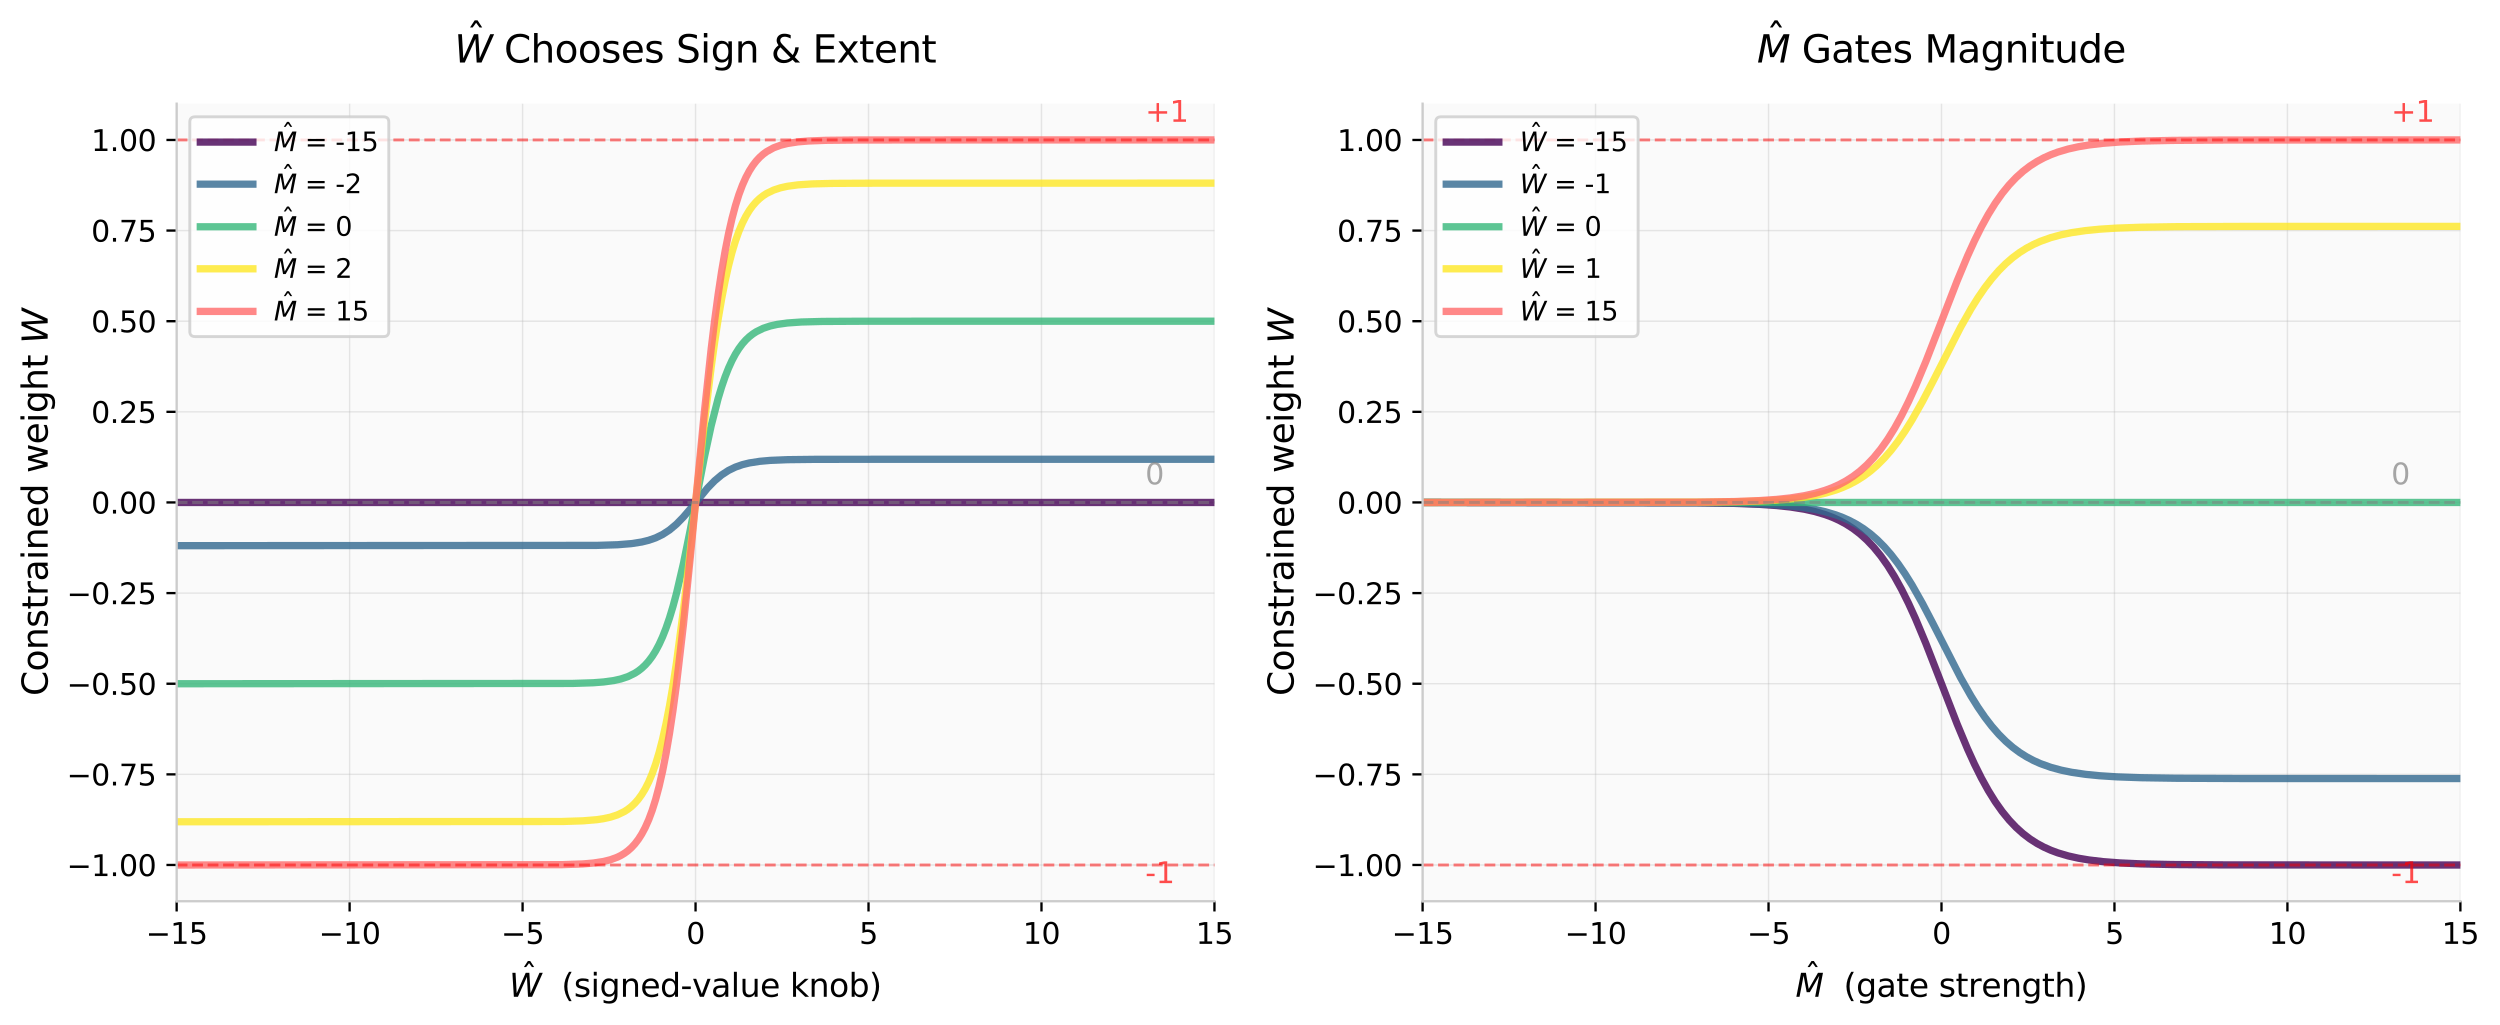 <?xml version="1.0" encoding="utf-8" standalone="no"?>
<!DOCTYPE svg PUBLIC "-//W3C//DTD SVG 1.1//EN"
  "http://www.w3.org/Graphics/SVG/1.1/DTD/svg11.dtd">
<svg xmlns:xlink="http://www.w3.org/1999/xlink" width="855.978pt" height="350.868pt" viewBox="0 0 855.978 350.868" xmlns="http://www.w3.org/2000/svg" version="1.1">
 <defs>
  <style type="text/css">*{stroke-linejoin: round; stroke-linecap: butt}</style>
 </defs>
 <g id="figure_1">
  <g id="patch_1">
   <path d="M 0 350.868 
L 855.978 350.868 
L 855.978 0 
L 0 0 
z
" style="fill: #ffffff"/>
  </g>
  <g id="axes_1">
   <g id="patch_2">
    <path d="M 60.485 308.58 
L 415.815 308.58 
L 415.815 35.5 
L 60.485 35.5 
z
" style="fill: #fafafa"/>
   </g>
   <g id="matplotlib.axis_1">
    <g id="xtick_1">
     <g id="line2d_1">
      <path d="M 60.485 308.58 
L 60.485 35.5 
" clip-path="url(#pc4cd0be040)" style="fill: none; stroke: #b0b0b0; stroke-opacity: 0.3; stroke-width: 0.5; stroke-linecap: square"/>
     </g>
     <g id="line2d_2">
      <defs>
       <path id="mfb6c2fdaa9" d="M 0 0 
L 0 3.5 
" style="stroke: #000000; stroke-width: 0.8"/>
      </defs>
      <g>
       <use xlink:href="#mfb6c2fdaa9" x="60.485" y="308.58" style="stroke: #000000; stroke-width: 0.8"/>
      </g>
     </g>
     <g id="text_1">
      <!-- −15 -->
      <g transform="translate(49.933 323.178) scale(0.1 -0.1)">
       <defs>
        <path id="DejaVuSans-2212" d="M 678 2272 
L 4684 2272 
L 4684 1741 
L 678 1741 
L 678 2272 
z
" transform="scale(0.016)"/>
        <path id="DejaVuSans-31" d="M 794 531 
L 1825 531 
L 1825 4091 
L 703 3866 
L 703 4441 
L 1819 4666 
L 2450 4666 
L 2450 531 
L 3481 531 
L 3481 0 
L 794 0 
L 794 531 
z
" transform="scale(0.016)"/>
        <path id="DejaVuSans-35" d="M 691 4666 
L 3169 4666 
L 3169 4134 
L 1269 4134 
L 1269 2991 
Q 1406 3038 1543 3061 
Q 1681 3084 1819 3084 
Q 2600 3084 3056 2656 
Q 3513 2228 3513 1497 
Q 3513 744 3044 326 
Q 2575 -91 1722 -91 
Q 1428 -91 1123 -41 
Q 819 9 494 109 
L 494 744 
Q 775 591 1075 516 
Q 1375 441 1709 441 
Q 2250 441 2565 725 
Q 2881 1009 2881 1497 
Q 2881 1984 2565 2268 
Q 2250 2553 1709 2553 
Q 1456 2553 1204 2497 
Q 953 2441 691 2322 
L 691 4666 
z
" transform="scale(0.016)"/>
       </defs>
       <use xlink:href="#DejaVuSans-2212"/>
       <use xlink:href="#DejaVuSans-31" transform="translate(83.789 0)"/>
       <use xlink:href="#DejaVuSans-35" transform="translate(147.412 0)"/>
      </g>
     </g>
    </g>
    <g id="xtick_2">
     <g id="line2d_3">
      <path d="M 119.707 308.58 
L 119.707 35.5 
" clip-path="url(#pc4cd0be040)" style="fill: none; stroke: #b0b0b0; stroke-opacity: 0.3; stroke-width: 0.5; stroke-linecap: square"/>
     </g>
     <g id="line2d_4">
      <g>
       <use xlink:href="#mfb6c2fdaa9" x="119.707" y="308.58" style="stroke: #000000; stroke-width: 0.8"/>
      </g>
     </g>
     <g id="text_2">
      <!-- −10 -->
      <g transform="translate(109.155 323.178) scale(0.1 -0.1)">
       <defs>
        <path id="DejaVuSans-30" d="M 2034 4250 
Q 1547 4250 1301 3770 
Q 1056 3291 1056 2328 
Q 1056 1369 1301 889 
Q 1547 409 2034 409 
Q 2525 409 2770 889 
Q 3016 1369 3016 2328 
Q 3016 3291 2770 3770 
Q 2525 4250 2034 4250 
z
M 2034 4750 
Q 2819 4750 3233 4129 
Q 3647 3509 3647 2328 
Q 3647 1150 3233 529 
Q 2819 -91 2034 -91 
Q 1250 -91 836 529 
Q 422 1150 422 2328 
Q 422 3509 836 4129 
Q 1250 4750 2034 4750 
z
" transform="scale(0.016)"/>
       </defs>
       <use xlink:href="#DejaVuSans-2212"/>
       <use xlink:href="#DejaVuSans-31" transform="translate(83.789 0)"/>
       <use xlink:href="#DejaVuSans-30" transform="translate(147.412 0)"/>
      </g>
     </g>
    </g>
    <g id="xtick_3">
     <g id="line2d_5">
      <path d="M 178.929 308.58 
L 178.929 35.5 
" clip-path="url(#pc4cd0be040)" style="fill: none; stroke: #b0b0b0; stroke-opacity: 0.3; stroke-width: 0.5; stroke-linecap: square"/>
     </g>
     <g id="line2d_6">
      <g>
       <use xlink:href="#mfb6c2fdaa9" x="178.929" y="308.58" style="stroke: #000000; stroke-width: 0.8"/>
      </g>
     </g>
     <g id="text_3">
      <!-- −5 -->
      <g transform="translate(171.558 323.178) scale(0.1 -0.1)">
       <use xlink:href="#DejaVuSans-2212"/>
       <use xlink:href="#DejaVuSans-35" transform="translate(83.789 0)"/>
      </g>
     </g>
    </g>
    <g id="xtick_4">
     <g id="line2d_7">
      <path d="M 238.15 308.58 
L 238.15 35.5 
" clip-path="url(#pc4cd0be040)" style="fill: none; stroke: #b0b0b0; stroke-opacity: 0.3; stroke-width: 0.5; stroke-linecap: square"/>
     </g>
     <g id="line2d_8">
      <g>
       <use xlink:href="#mfb6c2fdaa9" x="238.15" y="308.58" style="stroke: #000000; stroke-width: 0.8"/>
      </g>
     </g>
     <g id="text_4">
      <!-- 0 -->
      <g transform="translate(234.969 323.178) scale(0.1 -0.1)">
       <use xlink:href="#DejaVuSans-30"/>
      </g>
     </g>
    </g>
    <g id="xtick_5">
     <g id="line2d_9">
      <path d="M 297.372 308.58 
L 297.372 35.5 
" clip-path="url(#pc4cd0be040)" style="fill: none; stroke: #b0b0b0; stroke-opacity: 0.3; stroke-width: 0.5; stroke-linecap: square"/>
     </g>
     <g id="line2d_10">
      <g>
       <use xlink:href="#mfb6c2fdaa9" x="297.372" y="308.58" style="stroke: #000000; stroke-width: 0.8"/>
      </g>
     </g>
     <g id="text_5">
      <!-- 5 -->
      <g transform="translate(294.191 323.178) scale(0.1 -0.1)">
       <use xlink:href="#DejaVuSans-35"/>
      </g>
     </g>
    </g>
    <g id="xtick_6">
     <g id="line2d_11">
      <path d="M 356.594 308.58 
L 356.594 35.5 
" clip-path="url(#pc4cd0be040)" style="fill: none; stroke: #b0b0b0; stroke-opacity: 0.3; stroke-width: 0.5; stroke-linecap: square"/>
     </g>
     <g id="line2d_12">
      <g>
       <use xlink:href="#mfb6c2fdaa9" x="356.594" y="308.58" style="stroke: #000000; stroke-width: 0.8"/>
      </g>
     </g>
     <g id="text_6">
      <!-- 10 -->
      <g transform="translate(350.231 323.178) scale(0.1 -0.1)">
       <use xlink:href="#DejaVuSans-31"/>
       <use xlink:href="#DejaVuSans-30" transform="translate(63.623 0)"/>
      </g>
     </g>
    </g>
    <g id="xtick_7">
     <g id="line2d_13">
      <path d="M 415.815 308.58 
L 415.815 35.5 
" clip-path="url(#pc4cd0be040)" style="fill: none; stroke: #b0b0b0; stroke-opacity: 0.3; stroke-width: 0.5; stroke-linecap: square"/>
     </g>
     <g id="line2d_14">
      <g>
       <use xlink:href="#mfb6c2fdaa9" x="415.815" y="308.58" style="stroke: #000000; stroke-width: 0.8"/>
      </g>
     </g>
     <g id="text_7">
      <!-- 15 -->
      <g transform="translate(409.453 323.178) scale(0.1 -0.1)">
       <use xlink:href="#DejaVuSans-31"/>
       <use xlink:href="#DejaVuSans-35" transform="translate(63.623 0)"/>
      </g>
     </g>
    </g>
    <g id="text_8">
     <!-- $\hat{W}$  (signed-value knob) -->
     <g transform="translate(174.35 341.358) scale(0.11 -0.11)">
      <defs>
       <path id="DejaVuSans-302" d="M -1831 5119 
L -1369 5119 
L -603 3944 
L -1038 3944 
L -1600 4709 
L -2163 3944 
L -2597 3944 
L -1831 5119 
z
M -1600 3584 
L -1600 3584 
z
" transform="scale(0.016)"/>
       <path id="DejaVuSans-Oblique-57" d="M 616 4666 
L 1228 4666 
L 1453 697 
L 3213 4666 
L 3916 4666 
L 4147 697 
L 5888 4666 
L 6528 4666 
L 4453 0 
L 3659 0 
L 3444 3891 
L 1697 0 
L 903 0 
L 616 4666 
z
" transform="scale(0.016)"/>
       <path id="DejaVuSans-20" transform="scale(0.016)"/>
       <path id="DejaVuSans-28" d="M 1984 4856 
Q 1566 4138 1362 3434 
Q 1159 2731 1159 2009 
Q 1159 1288 1364 580 
Q 1569 -128 1984 -844 
L 1484 -844 
Q 1016 -109 783 600 
Q 550 1309 550 2009 
Q 550 2706 781 3412 
Q 1013 4119 1484 4856 
L 1984 4856 
z
" transform="scale(0.016)"/>
       <path id="DejaVuSans-73" d="M 2834 3397 
L 2834 2853 
Q 2591 2978 2328 3040 
Q 2066 3103 1784 3103 
Q 1356 3103 1142 2972 
Q 928 2841 928 2578 
Q 928 2378 1081 2264 
Q 1234 2150 1697 2047 
L 1894 2003 
Q 2506 1872 2764 1633 
Q 3022 1394 3022 966 
Q 3022 478 2636 193 
Q 2250 -91 1575 -91 
Q 1294 -91 989 -36 
Q 684 19 347 128 
L 347 722 
Q 666 556 975 473 
Q 1284 391 1588 391 
Q 1994 391 2212 530 
Q 2431 669 2431 922 
Q 2431 1156 2273 1281 
Q 2116 1406 1581 1522 
L 1381 1569 
Q 847 1681 609 1914 
Q 372 2147 372 2553 
Q 372 3047 722 3315 
Q 1072 3584 1716 3584 
Q 2034 3584 2315 3537 
Q 2597 3491 2834 3397 
z
" transform="scale(0.016)"/>
       <path id="DejaVuSans-69" d="M 603 3500 
L 1178 3500 
L 1178 0 
L 603 0 
L 603 3500 
z
M 603 4863 
L 1178 4863 
L 1178 4134 
L 603 4134 
L 603 4863 
z
" transform="scale(0.016)"/>
       <path id="DejaVuSans-67" d="M 2906 1791 
Q 2906 2416 2648 2759 
Q 2391 3103 1925 3103 
Q 1463 3103 1205 2759 
Q 947 2416 947 1791 
Q 947 1169 1205 825 
Q 1463 481 1925 481 
Q 2391 481 2648 825 
Q 2906 1169 2906 1791 
z
M 3481 434 
Q 3481 -459 3084 -895 
Q 2688 -1331 1869 -1331 
Q 1566 -1331 1297 -1286 
Q 1028 -1241 775 -1147 
L 775 -588 
Q 1028 -725 1275 -790 
Q 1522 -856 1778 -856 
Q 2344 -856 2625 -561 
Q 2906 -266 2906 331 
L 2906 616 
Q 2728 306 2450 153 
Q 2172 0 1784 0 
Q 1141 0 747 490 
Q 353 981 353 1791 
Q 353 2603 747 3093 
Q 1141 3584 1784 3584 
Q 2172 3584 2450 3431 
Q 2728 3278 2906 2969 
L 2906 3500 
L 3481 3500 
L 3481 434 
z
" transform="scale(0.016)"/>
       <path id="DejaVuSans-6e" d="M 3513 2113 
L 3513 0 
L 2938 0 
L 2938 2094 
Q 2938 2591 2744 2837 
Q 2550 3084 2163 3084 
Q 1697 3084 1428 2787 
Q 1159 2491 1159 1978 
L 1159 0 
L 581 0 
L 581 3500 
L 1159 3500 
L 1159 2956 
Q 1366 3272 1645 3428 
Q 1925 3584 2291 3584 
Q 2894 3584 3203 3211 
Q 3513 2838 3513 2113 
z
" transform="scale(0.016)"/>
       <path id="DejaVuSans-65" d="M 3597 1894 
L 3597 1613 
L 953 1613 
Q 991 1019 1311 708 
Q 1631 397 2203 397 
Q 2534 397 2845 478 
Q 3156 559 3463 722 
L 3463 178 
Q 3153 47 2828 -22 
Q 2503 -91 2169 -91 
Q 1331 -91 842 396 
Q 353 884 353 1716 
Q 353 2575 817 3079 
Q 1281 3584 2069 3584 
Q 2775 3584 3186 3129 
Q 3597 2675 3597 1894 
z
M 3022 2063 
Q 3016 2534 2758 2815 
Q 2500 3097 2075 3097 
Q 1594 3097 1305 2825 
Q 1016 2553 972 2059 
L 3022 2063 
z
" transform="scale(0.016)"/>
       <path id="DejaVuSans-64" d="M 2906 2969 
L 2906 4863 
L 3481 4863 
L 3481 0 
L 2906 0 
L 2906 525 
Q 2725 213 2448 61 
Q 2172 -91 1784 -91 
Q 1150 -91 751 415 
Q 353 922 353 1747 
Q 353 2572 751 3078 
Q 1150 3584 1784 3584 
Q 2172 3584 2448 3432 
Q 2725 3281 2906 2969 
z
M 947 1747 
Q 947 1113 1208 752 
Q 1469 391 1925 391 
Q 2381 391 2643 752 
Q 2906 1113 2906 1747 
Q 2906 2381 2643 2742 
Q 2381 3103 1925 3103 
Q 1469 3103 1208 2742 
Q 947 2381 947 1747 
z
" transform="scale(0.016)"/>
       <path id="DejaVuSans-2d" d="M 313 2009 
L 1997 2009 
L 1997 1497 
L 313 1497 
L 313 2009 
z
" transform="scale(0.016)"/>
       <path id="DejaVuSans-76" d="M 191 3500 
L 800 3500 
L 1894 563 
L 2988 3500 
L 3597 3500 
L 2284 0 
L 1503 0 
L 191 3500 
z
" transform="scale(0.016)"/>
       <path id="DejaVuSans-61" d="M 2194 1759 
Q 1497 1759 1228 1600 
Q 959 1441 959 1056 
Q 959 750 1161 570 
Q 1363 391 1709 391 
Q 2188 391 2477 730 
Q 2766 1069 2766 1631 
L 2766 1759 
L 2194 1759 
z
M 3341 1997 
L 3341 0 
L 2766 0 
L 2766 531 
Q 2569 213 2275 61 
Q 1981 -91 1556 -91 
Q 1019 -91 701 211 
Q 384 513 384 1019 
Q 384 1609 779 1909 
Q 1175 2209 1959 2209 
L 2766 2209 
L 2766 2266 
Q 2766 2663 2505 2880 
Q 2244 3097 1772 3097 
Q 1472 3097 1187 3025 
Q 903 2953 641 2809 
L 641 3341 
Q 956 3463 1253 3523 
Q 1550 3584 1831 3584 
Q 2591 3584 2966 3190 
Q 3341 2797 3341 1997 
z
" transform="scale(0.016)"/>
       <path id="DejaVuSans-6c" d="M 603 4863 
L 1178 4863 
L 1178 0 
L 603 0 
L 603 4863 
z
" transform="scale(0.016)"/>
       <path id="DejaVuSans-75" d="M 544 1381 
L 544 3500 
L 1119 3500 
L 1119 1403 
Q 1119 906 1312 657 
Q 1506 409 1894 409 
Q 2359 409 2629 706 
Q 2900 1003 2900 1516 
L 2900 3500 
L 3475 3500 
L 3475 0 
L 2900 0 
L 2900 538 
Q 2691 219 2414 64 
Q 2138 -91 1772 -91 
Q 1169 -91 856 284 
Q 544 659 544 1381 
z
M 1991 3584 
L 1991 3584 
z
" transform="scale(0.016)"/>
       <path id="DejaVuSans-6b" d="M 581 4863 
L 1159 4863 
L 1159 1991 
L 2875 3500 
L 3609 3500 
L 1753 1863 
L 3688 0 
L 2938 0 
L 1159 1709 
L 1159 0 
L 581 0 
L 581 4863 
z
" transform="scale(0.016)"/>
       <path id="DejaVuSans-6f" d="M 1959 3097 
Q 1497 3097 1228 2736 
Q 959 2375 959 1747 
Q 959 1119 1226 758 
Q 1494 397 1959 397 
Q 2419 397 2687 759 
Q 2956 1122 2956 1747 
Q 2956 2369 2687 2733 
Q 2419 3097 1959 3097 
z
M 1959 3584 
Q 2709 3584 3137 3096 
Q 3566 2609 3566 1747 
Q 3566 888 3137 398 
Q 2709 -91 1959 -91 
Q 1206 -91 779 398 
Q 353 888 353 1747 
Q 353 2609 779 3096 
Q 1206 3584 1959 3584 
z
" transform="scale(0.016)"/>
       <path id="DejaVuSans-62" d="M 3116 1747 
Q 3116 2381 2855 2742 
Q 2594 3103 2138 3103 
Q 1681 3103 1420 2742 
Q 1159 2381 1159 1747 
Q 1159 1113 1420 752 
Q 1681 391 2138 391 
Q 2594 391 2855 752 
Q 3116 1113 3116 1747 
z
M 1159 2969 
Q 1341 3281 1617 3432 
Q 1894 3584 2278 3584 
Q 2916 3584 3314 3078 
Q 3713 2572 3713 1747 
Q 3713 922 3314 415 
Q 2916 -91 2278 -91 
Q 1894 -91 1617 61 
Q 1341 213 1159 525 
L 1159 0 
L 581 0 
L 581 4863 
L 1159 4863 
L 1159 2969 
z
" transform="scale(0.016)"/>
       <path id="DejaVuSans-29" d="M 513 4856 
L 1013 4856 
Q 1481 4119 1714 3412 
Q 1947 2706 1947 2009 
Q 1947 1309 1714 600 
Q 1481 -109 1013 -844 
L 513 -844 
Q 928 -128 1133 580 
Q 1338 1288 1338 2009 
Q 1338 2731 1133 3434 
Q 928 4138 513 4856 
z
" transform="scale(0.016)"/>
      </defs>
      <use xlink:href="#DejaVuSans-302" transform="translate(87.297 30.016)"/>
      <use xlink:href="#DejaVuSans-Oblique-57" transform="translate(0 0.609)"/>
      <use xlink:href="#DejaVuSans-20" transform="translate(98.877 0.609)"/>
      <use xlink:href="#DejaVuSans-20" transform="translate(130.664 0.609)"/>
      <use xlink:href="#DejaVuSans-28" transform="translate(162.451 0.609)"/>
      <use xlink:href="#DejaVuSans-73" transform="translate(201.465 0.609)"/>
      <use xlink:href="#DejaVuSans-69" transform="translate(253.564 0.609)"/>
      <use xlink:href="#DejaVuSans-67" transform="translate(281.348 0.609)"/>
      <use xlink:href="#DejaVuSans-6e" transform="translate(344.824 0.609)"/>
      <use xlink:href="#DejaVuSans-65" transform="translate(408.203 0.609)"/>
      <use xlink:href="#DejaVuSans-64" transform="translate(469.727 0.609)"/>
      <use xlink:href="#DejaVuSans-2d" transform="translate(533.203 0.609)"/>
      <use xlink:href="#DejaVuSans-76" transform="translate(569.287 0.609)"/>
      <use xlink:href="#DejaVuSans-61" transform="translate(628.467 0.609)"/>
      <use xlink:href="#DejaVuSans-6c" transform="translate(689.746 0.609)"/>
      <use xlink:href="#DejaVuSans-75" transform="translate(717.529 0.609)"/>
      <use xlink:href="#DejaVuSans-65" transform="translate(780.908 0.609)"/>
      <use xlink:href="#DejaVuSans-20" transform="translate(842.432 0.609)"/>
      <use xlink:href="#DejaVuSans-6b" transform="translate(874.219 0.609)"/>
      <use xlink:href="#DejaVuSans-6e" transform="translate(932.129 0.609)"/>
      <use xlink:href="#DejaVuSans-6f" transform="translate(995.508 0.609)"/>
      <use xlink:href="#DejaVuSans-62" transform="translate(1056.689 0.609)"/>
      <use xlink:href="#DejaVuSans-29" transform="translate(1120.166 0.609)"/>
     </g>
    </g>
   </g>
   <g id="matplotlib.axis_2">
    <g id="ytick_1">
     <g id="line2d_15">
      <path d="M 60.485 296.167 
L 415.815 296.167 
" clip-path="url(#pc4cd0be040)" style="fill: none; stroke: #b0b0b0; stroke-opacity: 0.3; stroke-width: 0.5; stroke-linecap: square"/>
     </g>
     <g id="line2d_16">
      <defs>
       <path id="m3d039e5a67" d="M 0 0 
L -3.5 0 
" style="stroke: #000000; stroke-width: 0.8"/>
      </defs>
      <g>
       <use xlink:href="#m3d039e5a67" x="60.485" y="296.167" style="stroke: #000000; stroke-width: 0.8"/>
      </g>
     </g>
     <g id="text_9">
      <!-- −1.00 -->
      <g transform="translate(22.84 299.966) scale(0.1 -0.1)">
       <defs>
        <path id="DejaVuSans-2e" d="M 684 794 
L 1344 794 
L 1344 0 
L 684 0 
L 684 794 
z
" transform="scale(0.016)"/>
       </defs>
       <use xlink:href="#DejaVuSans-2212"/>
       <use xlink:href="#DejaVuSans-31" transform="translate(83.789 0)"/>
       <use xlink:href="#DejaVuSans-2e" transform="translate(147.412 0)"/>
       <use xlink:href="#DejaVuSans-30" transform="translate(179.199 0)"/>
       <use xlink:href="#DejaVuSans-30" transform="translate(242.822 0)"/>
      </g>
     </g>
    </g>
    <g id="ytick_2">
     <g id="line2d_17">
      <path d="M 60.485 265.135 
L 415.815 265.135 
" clip-path="url(#pc4cd0be040)" style="fill: none; stroke: #b0b0b0; stroke-opacity: 0.3; stroke-width: 0.5; stroke-linecap: square"/>
     </g>
     <g id="line2d_18">
      <g>
       <use xlink:href="#m3d039e5a67" x="60.485" y="265.135" style="stroke: #000000; stroke-width: 0.8"/>
      </g>
     </g>
     <g id="text_10">
      <!-- −0.75 -->
      <g transform="translate(22.84 268.935) scale(0.1 -0.1)">
       <defs>
        <path id="DejaVuSans-37" d="M 525 4666 
L 3525 4666 
L 3525 4397 
L 1831 0 
L 1172 0 
L 2766 4134 
L 525 4134 
L 525 4666 
z
" transform="scale(0.016)"/>
       </defs>
       <use xlink:href="#DejaVuSans-2212"/>
       <use xlink:href="#DejaVuSans-30" transform="translate(83.789 0)"/>
       <use xlink:href="#DejaVuSans-2e" transform="translate(147.412 0)"/>
       <use xlink:href="#DejaVuSans-37" transform="translate(179.199 0)"/>
       <use xlink:href="#DejaVuSans-35" transform="translate(242.822 0)"/>
      </g>
     </g>
    </g>
    <g id="ytick_3">
     <g id="line2d_19">
      <path d="M 60.485 234.104 
L 415.815 234.104 
" clip-path="url(#pc4cd0be040)" style="fill: none; stroke: #b0b0b0; stroke-opacity: 0.3; stroke-width: 0.5; stroke-linecap: square"/>
     </g>
     <g id="line2d_20">
      <g>
       <use xlink:href="#m3d039e5a67" x="60.485" y="234.104" style="stroke: #000000; stroke-width: 0.8"/>
      </g>
     </g>
     <g id="text_11">
      <!-- −0.50 -->
      <g transform="translate(22.84 237.903) scale(0.1 -0.1)">
       <use xlink:href="#DejaVuSans-2212"/>
       <use xlink:href="#DejaVuSans-30" transform="translate(83.789 0)"/>
       <use xlink:href="#DejaVuSans-2e" transform="translate(147.412 0)"/>
       <use xlink:href="#DejaVuSans-35" transform="translate(179.199 0)"/>
       <use xlink:href="#DejaVuSans-30" transform="translate(242.822 0)"/>
      </g>
     </g>
    </g>
    <g id="ytick_4">
     <g id="line2d_21">
      <path d="M 60.485 203.072 
L 415.815 203.072 
" clip-path="url(#pc4cd0be040)" style="fill: none; stroke: #b0b0b0; stroke-opacity: 0.3; stroke-width: 0.5; stroke-linecap: square"/>
     </g>
     <g id="line2d_22">
      <g>
       <use xlink:href="#m3d039e5a67" x="60.485" y="203.072" style="stroke: #000000; stroke-width: 0.8"/>
      </g>
     </g>
     <g id="text_12">
      <!-- −0.25 -->
      <g transform="translate(22.84 206.871) scale(0.1 -0.1)">
       <defs>
        <path id="DejaVuSans-32" d="M 1228 531 
L 3431 531 
L 3431 0 
L 469 0 
L 469 531 
Q 828 903 1448 1529 
Q 2069 2156 2228 2338 
Q 2531 2678 2651 2914 
Q 2772 3150 2772 3378 
Q 2772 3750 2511 3984 
Q 2250 4219 1831 4219 
Q 1534 4219 1204 4116 
Q 875 4013 500 3803 
L 500 4441 
Q 881 4594 1212 4672 
Q 1544 4750 1819 4750 
Q 2544 4750 2975 4387 
Q 3406 4025 3406 3419 
Q 3406 3131 3298 2873 
Q 3191 2616 2906 2266 
Q 2828 2175 2409 1742 
Q 1991 1309 1228 531 
z
" transform="scale(0.016)"/>
       </defs>
       <use xlink:href="#DejaVuSans-2212"/>
       <use xlink:href="#DejaVuSans-30" transform="translate(83.789 0)"/>
       <use xlink:href="#DejaVuSans-2e" transform="translate(147.412 0)"/>
       <use xlink:href="#DejaVuSans-32" transform="translate(179.199 0)"/>
       <use xlink:href="#DejaVuSans-35" transform="translate(242.822 0)"/>
      </g>
     </g>
    </g>
    <g id="ytick_5">
     <g id="line2d_23">
      <path d="M 60.485 172.04 
L 415.815 172.04 
" clip-path="url(#pc4cd0be040)" style="fill: none; stroke: #b0b0b0; stroke-opacity: 0.3; stroke-width: 0.5; stroke-linecap: square"/>
     </g>
     <g id="line2d_24">
      <g>
       <use xlink:href="#m3d039e5a67" x="60.485" y="172.04" style="stroke: #000000; stroke-width: 0.8"/>
      </g>
     </g>
     <g id="text_13">
      <!-- 0.00 -->
      <g transform="translate(31.22 175.839) scale(0.1 -0.1)">
       <use xlink:href="#DejaVuSans-30"/>
       <use xlink:href="#DejaVuSans-2e" transform="translate(63.623 0)"/>
       <use xlink:href="#DejaVuSans-30" transform="translate(95.41 0)"/>
       <use xlink:href="#DejaVuSans-30" transform="translate(159.033 0)"/>
      </g>
     </g>
    </g>
    <g id="ytick_6">
     <g id="line2d_25">
      <path d="M 60.485 141.008 
L 415.815 141.008 
" clip-path="url(#pc4cd0be040)" style="fill: none; stroke: #b0b0b0; stroke-opacity: 0.3; stroke-width: 0.5; stroke-linecap: square"/>
     </g>
     <g id="line2d_26">
      <g>
       <use xlink:href="#m3d039e5a67" x="60.485" y="141.008" style="stroke: #000000; stroke-width: 0.8"/>
      </g>
     </g>
     <g id="text_14">
      <!-- 0.25 -->
      <g transform="translate(31.22 144.807) scale(0.1 -0.1)">
       <use xlink:href="#DejaVuSans-30"/>
       <use xlink:href="#DejaVuSans-2e" transform="translate(63.623 0)"/>
       <use xlink:href="#DejaVuSans-32" transform="translate(95.41 0)"/>
       <use xlink:href="#DejaVuSans-35" transform="translate(159.033 0)"/>
      </g>
     </g>
    </g>
    <g id="ytick_7">
     <g id="line2d_27">
      <path d="M 60.485 109.976 
L 415.815 109.976 
" clip-path="url(#pc4cd0be040)" style="fill: none; stroke: #b0b0b0; stroke-opacity: 0.3; stroke-width: 0.5; stroke-linecap: square"/>
     </g>
     <g id="line2d_28">
      <g>
       <use xlink:href="#m3d039e5a67" x="60.485" y="109.976" style="stroke: #000000; stroke-width: 0.8"/>
      </g>
     </g>
     <g id="text_15">
      <!-- 0.50 -->
      <g transform="translate(31.22 113.776) scale(0.1 -0.1)">
       <use xlink:href="#DejaVuSans-30"/>
       <use xlink:href="#DejaVuSans-2e" transform="translate(63.623 0)"/>
       <use xlink:href="#DejaVuSans-35" transform="translate(95.41 0)"/>
       <use xlink:href="#DejaVuSans-30" transform="translate(159.033 0)"/>
      </g>
     </g>
    </g>
    <g id="ytick_8">
     <g id="line2d_29">
      <path d="M 60.485 78.945 
L 415.815 78.945 
" clip-path="url(#pc4cd0be040)" style="fill: none; stroke: #b0b0b0; stroke-opacity: 0.3; stroke-width: 0.5; stroke-linecap: square"/>
     </g>
     <g id="line2d_30">
      <g>
       <use xlink:href="#m3d039e5a67" x="60.485" y="78.945" style="stroke: #000000; stroke-width: 0.8"/>
      </g>
     </g>
     <g id="text_16">
      <!-- 0.75 -->
      <g transform="translate(31.22 82.744) scale(0.1 -0.1)">
       <use xlink:href="#DejaVuSans-30"/>
       <use xlink:href="#DejaVuSans-2e" transform="translate(63.623 0)"/>
       <use xlink:href="#DejaVuSans-37" transform="translate(95.41 0)"/>
       <use xlink:href="#DejaVuSans-35" transform="translate(159.033 0)"/>
      </g>
     </g>
    </g>
    <g id="ytick_9">
     <g id="line2d_31">
      <path d="M 60.485 47.913 
L 415.815 47.913 
" clip-path="url(#pc4cd0be040)" style="fill: none; stroke: #b0b0b0; stroke-opacity: 0.3; stroke-width: 0.5; stroke-linecap: square"/>
     </g>
     <g id="line2d_32">
      <g>
       <use xlink:href="#m3d039e5a67" x="60.485" y="47.913" style="stroke: #000000; stroke-width: 0.8"/>
      </g>
     </g>
     <g id="text_17">
      <!-- 1.00 -->
      <g transform="translate(31.22 51.712) scale(0.1 -0.1)">
       <use xlink:href="#DejaVuSans-31"/>
       <use xlink:href="#DejaVuSans-2e" transform="translate(63.623 0)"/>
       <use xlink:href="#DejaVuSans-30" transform="translate(95.41 0)"/>
       <use xlink:href="#DejaVuSans-30" transform="translate(159.033 0)"/>
      </g>
     </g>
    </g>
    <g id="text_18">
     <!-- Constrained weight $W$ -->
     <g transform="translate(16.32 238.28) rotate(-90) scale(0.12 -0.12)">
      <defs>
       <path id="DejaVuSans-43" d="M 4122 4306 
L 4122 3641 
Q 3803 3938 3442 4084 
Q 3081 4231 2675 4231 
Q 1875 4231 1450 3742 
Q 1025 3253 1025 2328 
Q 1025 1406 1450 917 
Q 1875 428 2675 428 
Q 3081 428 3442 575 
Q 3803 722 4122 1019 
L 4122 359 
Q 3791 134 3420 21 
Q 3050 -91 2638 -91 
Q 1578 -91 968 557 
Q 359 1206 359 2328 
Q 359 3453 968 4101 
Q 1578 4750 2638 4750 
Q 3056 4750 3426 4639 
Q 3797 4528 4122 4306 
z
" transform="scale(0.016)"/>
       <path id="DejaVuSans-74" d="M 1172 4494 
L 1172 3500 
L 2356 3500 
L 2356 3053 
L 1172 3053 
L 1172 1153 
Q 1172 725 1289 603 
Q 1406 481 1766 481 
L 2356 481 
L 2356 0 
L 1766 0 
Q 1100 0 847 248 
Q 594 497 594 1153 
L 594 3053 
L 172 3053 
L 172 3500 
L 594 3500 
L 594 4494 
L 1172 4494 
z
" transform="scale(0.016)"/>
       <path id="DejaVuSans-72" d="M 2631 2963 
Q 2534 3019 2420 3045 
Q 2306 3072 2169 3072 
Q 1681 3072 1420 2755 
Q 1159 2438 1159 1844 
L 1159 0 
L 581 0 
L 581 3500 
L 1159 3500 
L 1159 2956 
Q 1341 3275 1631 3429 
Q 1922 3584 2338 3584 
Q 2397 3584 2469 3576 
Q 2541 3569 2628 3553 
L 2631 2963 
z
" transform="scale(0.016)"/>
       <path id="DejaVuSans-77" d="M 269 3500 
L 844 3500 
L 1563 769 
L 2278 3500 
L 2956 3500 
L 3675 769 
L 4391 3500 
L 4966 3500 
L 4050 0 
L 3372 0 
L 2619 2869 
L 1863 0 
L 1184 0 
L 269 3500 
z
" transform="scale(0.016)"/>
       <path id="DejaVuSans-68" d="M 3513 2113 
L 3513 0 
L 2938 0 
L 2938 2094 
Q 2938 2591 2744 2837 
Q 2550 3084 2163 3084 
Q 1697 3084 1428 2787 
Q 1159 2491 1159 1978 
L 1159 0 
L 581 0 
L 581 4863 
L 1159 4863 
L 1159 2956 
Q 1366 3272 1645 3428 
Q 1925 3584 2291 3584 
Q 2894 3584 3203 3211 
Q 3513 2838 3513 2113 
z
" transform="scale(0.016)"/>
      </defs>
      <use xlink:href="#DejaVuSans-43" transform="translate(0 0.016)"/>
      <use xlink:href="#DejaVuSans-6f" transform="translate(69.824 0.016)"/>
      <use xlink:href="#DejaVuSans-6e" transform="translate(131.006 0.016)"/>
      <use xlink:href="#DejaVuSans-73" transform="translate(194.385 0.016)"/>
      <use xlink:href="#DejaVuSans-74" transform="translate(246.484 0.016)"/>
      <use xlink:href="#DejaVuSans-72" transform="translate(285.693 0.016)"/>
      <use xlink:href="#DejaVuSans-61" transform="translate(326.807 0.016)"/>
      <use xlink:href="#DejaVuSans-69" transform="translate(388.086 0.016)"/>
      <use xlink:href="#DejaVuSans-6e" transform="translate(415.869 0.016)"/>
      <use xlink:href="#DejaVuSans-65" transform="translate(479.248 0.016)"/>
      <use xlink:href="#DejaVuSans-64" transform="translate(540.771 0.016)"/>
      <use xlink:href="#DejaVuSans-20" transform="translate(604.248 0.016)"/>
      <use xlink:href="#DejaVuSans-77" transform="translate(636.035 0.016)"/>
      <use xlink:href="#DejaVuSans-65" transform="translate(717.822 0.016)"/>
      <use xlink:href="#DejaVuSans-69" transform="translate(779.346 0.016)"/>
      <use xlink:href="#DejaVuSans-67" transform="translate(807.129 0.016)"/>
      <use xlink:href="#DejaVuSans-68" transform="translate(870.605 0.016)"/>
      <use xlink:href="#DejaVuSans-74" transform="translate(933.984 0.016)"/>
      <use xlink:href="#DejaVuSans-20" transform="translate(973.193 0.016)"/>
      <use xlink:href="#DejaVuSans-Oblique-57" transform="translate(1004.98 0.016)"/>
     </g>
    </g>
   </g>
   <g id="line2d_33">
    <path d="M 60.485 172.04 
L 415.815 172.04 
L 415.815 172.04 
" clip-path="url(#pc4cd0be040)" style="fill: none; stroke: #440154; stroke-opacity: 0.8; stroke-width: 2.5; stroke-linecap: square"/>
   </g>
   <g id="line2d_34">
    <path d="M 60.485 186.836 
L 204.281 186.74 
L 211.411 186.516 
L 216.165 186.131 
L 219.73 185.573 
L 222.107 184.988 
L 224.484 184.159 
L 226.861 183.007 
L 229.237 181.46 
L 231.614 179.466 
L 233.991 177.032 
L 236.368 174.25 
L 242.31 167.048 
L 244.686 164.614 
L 247.063 162.62 
L 249.44 161.073 
L 251.817 159.921 
L 254.194 159.092 
L 256.57 158.507 
L 260.136 157.949 
L 263.701 157.634 
L 269.643 157.388 
L 279.15 157.273 
L 310.048 157.244 
L 415.815 157.244 
L 415.815 157.244 
" clip-path="url(#pc4cd0be040)" style="fill: none; stroke: #31688e; stroke-opacity: 0.8; stroke-width: 2.5; stroke-linecap: square"/>
   </g>
   <g id="line2d_35">
    <path d="M 60.485 234.104 
L 195.962 234.004 
L 203.093 233.771 
L 206.658 233.498 
L 210.223 233.002 
L 212.6 232.465 
L 214.977 231.672 
L 217.353 230.506 
L 218.542 229.735 
L 219.73 228.806 
L 220.919 227.689 
L 222.107 226.353 
L 223.295 224.76 
L 224.484 222.872 
L 225.672 220.646 
L 226.861 218.043 
L 228.049 215.022 
L 229.237 211.552 
L 230.426 207.611 
L 231.614 203.19 
L 233.991 192.981 
L 236.368 181.311 
L 241.121 156.791 
L 243.498 145.779 
L 245.875 136.469 
L 247.063 132.528 
L 248.252 129.058 
L 249.44 126.037 
L 250.628 123.434 
L 251.817 121.208 
L 253.005 119.32 
L 254.194 117.727 
L 255.382 116.391 
L 256.57 115.274 
L 257.759 114.345 
L 258.947 113.574 
L 261.324 112.408 
L 263.701 111.615 
L 266.078 111.078 
L 269.643 110.582 
L 274.396 110.249 
L 281.527 110.058 
L 295.787 109.984 
L 400.366 109.976 
L 415.815 109.976 
L 415.815 109.976 
" clip-path="url(#pc4cd0be040)" style="fill: none; stroke: #35b779; stroke-opacity: 0.8; stroke-width: 2.5; stroke-linecap: square"/>
   </g>
   <g id="line2d_36">
    <path d="M 60.485 281.371 
L 192.397 281.274 
L 199.527 281.05 
L 204.281 280.655 
L 206.658 280.304 
L 209.035 279.781 
L 211.411 279.004 
L 213.788 277.854 
L 214.977 277.088 
L 216.165 276.159 
L 217.353 275.034 
L 218.542 273.675 
L 219.73 272.038 
L 220.919 270.071 
L 222.107 267.717 
L 223.295 264.911 
L 224.484 261.585 
L 225.672 257.664 
L 226.861 253.078 
L 228.049 247.757 
L 229.237 241.645 
L 230.426 234.701 
L 231.614 226.913 
L 233.991 208.93 
L 236.368 188.371 
L 241.121 145.177 
L 243.498 125.778 
L 244.686 117.167 
L 245.875 109.379 
L 247.063 102.435 
L 248.252 96.323 
L 249.44 91.002 
L 250.628 86.416 
L 251.817 82.495 
L 253.005 79.169 
L 254.194 76.363 
L 255.382 74.009 
L 256.57 72.042 
L 257.759 70.405 
L 258.947 69.046 
L 260.136 67.921 
L 261.324 66.992 
L 262.512 66.226 
L 264.889 65.076 
L 267.266 64.299 
L 269.643 63.776 
L 273.208 63.295 
L 277.962 62.972 
L 285.092 62.788 
L 299.353 62.716 
L 407.497 62.709 
L 415.815 62.709 
L 415.815 62.709 
" clip-path="url(#pc4cd0be040)" style="fill: none; stroke: #fde725; stroke-opacity: 0.8; stroke-width: 2.5; stroke-linecap: square"/>
   </g>
   <g id="line2d_37">
    <path d="M 60.485 296.167 
L 192.397 296.058 
L 199.527 295.803 
L 203.093 295.502 
L 206.658 294.956 
L 209.035 294.362 
L 211.411 293.48 
L 212.6 292.891 
L 213.788 292.174 
L 214.977 291.304 
L 216.165 290.25 
L 217.353 288.973 
L 218.542 287.43 
L 219.73 285.571 
L 220.919 283.338 
L 222.107 280.666 
L 223.295 277.48 
L 224.484 273.703 
L 225.672 269.252 
L 226.861 264.045 
L 228.049 258.005 
L 229.237 251.065 
L 230.426 243.181 
L 231.614 234.339 
L 233.991 213.922 
L 236.368 190.582 
L 241.121 141.541 
L 243.498 119.517 
L 244.686 109.741 
L 245.875 100.899 
L 247.063 93.015 
L 248.252 86.075 
L 249.44 80.035 
L 250.628 74.828 
L 251.817 70.377 
L 253.005 66.6 
L 254.194 63.414 
L 255.382 60.742 
L 256.57 58.509 
L 257.759 56.65 
L 258.947 55.107 
L 260.136 53.83 
L 261.324 52.776 
L 262.512 51.906 
L 264.889 50.6 
L 267.266 49.718 
L 269.643 49.124 
L 273.208 48.578 
L 276.773 48.277 
L 282.715 48.047 
L 293.411 47.935 
L 332.628 47.913 
L 415.815 47.913 
L 415.815 47.913 
" clip-path="url(#pc4cd0be040)" style="fill: none; stroke: #ff6b6b; stroke-opacity: 0.8; stroke-width: 2.5; stroke-linecap: square"/>
   </g>
   <g id="line2d_38">
    <path d="M 60.485 47.913 
L 415.815 47.913 
" clip-path="url(#pc4cd0be040)" style="fill: none; stroke-dasharray: 3.7,1.6; stroke-dashoffset: 0; stroke: #ff0000; stroke-opacity: 0.5"/>
   </g>
   <g id="line2d_39">
    <path d="M 60.485 296.167 
L 415.815 296.167 
" clip-path="url(#pc4cd0be040)" style="fill: none; stroke-dasharray: 3.7,1.6; stroke-dashoffset: 0; stroke: #ff0000; stroke-opacity: 0.5"/>
   </g>
   <g id="line2d_40">
    <path d="M 60.485 172.04 
L 415.815 172.04 
" clip-path="url(#pc4cd0be040)" style="fill: none; stroke-dasharray: 3.7,1.6; stroke-dashoffset: 0; stroke: #808080; stroke-opacity: 0.5"/>
   </g>
   <g id="patch_3">
    <path d="M 60.485 308.58 
L 60.485 35.5 
" style="fill: none; stroke: #cccccc; stroke-width: 0.8; stroke-linejoin: miter; stroke-linecap: square"/>
   </g>
   <g id="patch_4">
    <path d="M 60.485 308.58 
L 415.815 308.58 
" style="fill: none; stroke: #cccccc; stroke-width: 0.8; stroke-linejoin: miter; stroke-linecap: square"/>
   </g>
   <g id="text_19">
    <!-- +1 -->
    <g style="fill: #ff0000; opacity: 0.7" transform="translate(392.127 41.706) scale(0.1 -0.1)">
     <defs>
      <path id="DejaVuSans-2b" d="M 2944 4013 
L 2944 2272 
L 4684 2272 
L 4684 1741 
L 2944 1741 
L 2944 0 
L 2419 0 
L 2419 1741 
L 678 1741 
L 678 2272 
L 2419 2272 
L 2419 4013 
L 2944 4013 
z
" transform="scale(0.016)"/>
     </defs>
     <use xlink:href="#DejaVuSans-2b"/>
     <use xlink:href="#DejaVuSans-31" transform="translate(83.789 0)"/>
    </g>
   </g>
   <g id="text_20">
    <!-- -1 -->
    <g style="fill: #ff0000; opacity: 0.7" transform="translate(392.127 302.374) scale(0.1 -0.1)">
     <use xlink:href="#DejaVuSans-2d"/>
     <use xlink:href="#DejaVuSans-31" transform="translate(36.084 0)"/>
    </g>
   </g>
   <g id="text_21">
    <!-- 0 -->
    <g style="fill: #808080; opacity: 0.7" transform="translate(392.127 165.834) scale(0.1 -0.1)">
     <use xlink:href="#DejaVuSans-30"/>
    </g>
   </g>
   <g id="text_22">
    <!-- $\hat W$ Chooses Sign &amp; Extent -->
    <g transform="translate(155.6 21.5) scale(0.13 -0.13)">
     <defs>
      <path id="DejaVuSans-53" d="M 3425 4513 
L 3425 3897 
Q 3066 4069 2747 4153 
Q 2428 4238 2131 4238 
Q 1616 4238 1336 4038 
Q 1056 3838 1056 3469 
Q 1056 3159 1242 3001 
Q 1428 2844 1947 2747 
L 2328 2669 
Q 3034 2534 3370 2195 
Q 3706 1856 3706 1288 
Q 3706 609 3251 259 
Q 2797 -91 1919 -91 
Q 1588 -91 1214 -16 
Q 841 59 441 206 
L 441 856 
Q 825 641 1194 531 
Q 1563 422 1919 422 
Q 2459 422 2753 634 
Q 3047 847 3047 1241 
Q 3047 1584 2836 1778 
Q 2625 1972 2144 2069 
L 1759 2144 
Q 1053 2284 737 2584 
Q 422 2884 422 3419 
Q 422 4038 858 4394 
Q 1294 4750 2059 4750 
Q 2388 4750 2728 4690 
Q 3069 4631 3425 4513 
z
" transform="scale(0.016)"/>
      <path id="DejaVuSans-26" d="M 1556 2509 
Q 1272 2256 1139 2004 
Q 1006 1753 1006 1478 
Q 1006 1022 1337 719 
Q 1669 416 2169 416 
Q 2466 416 2725 514 
Q 2984 613 3213 813 
L 1556 2509 
z
M 1997 2859 
L 3584 1234 
Q 3769 1513 3872 1830 
Q 3975 2147 3994 2503 
L 4575 2503 
Q 4538 2091 4375 1687 
Q 4213 1284 3922 891 
L 4794 0 
L 4006 0 
L 3559 459 
Q 3234 181 2878 45 
Q 2522 -91 2113 -91 
Q 1359 -91 881 339 
Q 403 769 403 1441 
Q 403 1841 612 2192 
Q 822 2544 1241 2853 
Q 1091 3050 1012 3245 
Q 934 3441 934 3628 
Q 934 4134 1281 4442 
Q 1628 4750 2203 4750 
Q 2463 4750 2720 4694 
Q 2978 4638 3244 4525 
L 3244 3956 
Q 2972 4103 2725 4179 
Q 2478 4256 2266 4256 
Q 1938 4256 1733 4082 
Q 1528 3909 1528 3634 
Q 1528 3475 1620 3314 
Q 1713 3153 1997 2859 
z
" transform="scale(0.016)"/>
      <path id="DejaVuSans-45" d="M 628 4666 
L 3578 4666 
L 3578 4134 
L 1259 4134 
L 1259 2753 
L 3481 2753 
L 3481 2222 
L 1259 2222 
L 1259 531 
L 3634 531 
L 3634 0 
L 628 0 
L 628 4666 
z
" transform="scale(0.016)"/>
      <path id="DejaVuSans-78" d="M 3513 3500 
L 2247 1797 
L 3578 0 
L 2900 0 
L 1881 1375 
L 863 0 
L 184 0 
L 1544 1831 
L 300 3500 
L 978 3500 
L 1906 2253 
L 2834 3500 
L 3513 3500 
z
" transform="scale(0.016)"/>
     </defs>
     <use xlink:href="#DejaVuSans-302" transform="translate(82.672 30.016)"/>
     <use xlink:href="#DejaVuSans-Oblique-57" transform="translate(0 0.609)"/>
     <use xlink:href="#DejaVuSans-20" transform="translate(98.877 0.609)"/>
     <use xlink:href="#DejaVuSans-43" transform="translate(130.664 0.609)"/>
     <use xlink:href="#DejaVuSans-68" transform="translate(200.488 0.609)"/>
     <use xlink:href="#DejaVuSans-6f" transform="translate(263.867 0.609)"/>
     <use xlink:href="#DejaVuSans-6f" transform="translate(325.049 0.609)"/>
     <use xlink:href="#DejaVuSans-73" transform="translate(386.23 0.609)"/>
     <use xlink:href="#DejaVuSans-65" transform="translate(438.33 0.609)"/>
     <use xlink:href="#DejaVuSans-73" transform="translate(499.854 0.609)"/>
     <use xlink:href="#DejaVuSans-20" transform="translate(551.953 0.609)"/>
     <use xlink:href="#DejaVuSans-53" transform="translate(583.74 0.609)"/>
     <use xlink:href="#DejaVuSans-69" transform="translate(647.217 0.609)"/>
     <use xlink:href="#DejaVuSans-67" transform="translate(675 0.609)"/>
     <use xlink:href="#DejaVuSans-6e" transform="translate(738.477 0.609)"/>
     <use xlink:href="#DejaVuSans-20" transform="translate(801.855 0.609)"/>
     <use xlink:href="#DejaVuSans-26" transform="translate(833.643 0.609)"/>
     <use xlink:href="#DejaVuSans-20" transform="translate(911.621 0.609)"/>
     <use xlink:href="#DejaVuSans-45" transform="translate(943.408 0.609)"/>
     <use xlink:href="#DejaVuSans-78" transform="translate(1006.592 0.609)"/>
     <use xlink:href="#DejaVuSans-74" transform="translate(1065.771 0.609)"/>
     <use xlink:href="#DejaVuSans-65" transform="translate(1104.98 0.609)"/>
     <use xlink:href="#DejaVuSans-6e" transform="translate(1166.504 0.609)"/>
     <use xlink:href="#DejaVuSans-74" transform="translate(1229.883 0.609)"/>
    </g>
   </g>
   <g id="legend_1">
    <g id="patch_5">
     <path d="M 66.785 115.24 
L 131.315 115.24 
Q 133.115 115.24 133.115 113.44 
L 133.115 41.8 
Q 133.115 40 131.315 40 
L 66.785 40 
Q 64.985 40 64.985 41.8 
L 64.985 113.44 
Q 64.985 115.24 66.785 115.24 
z
" style="fill: #ffffff; opacity: 0.8; stroke: #cccccc; stroke-linejoin: miter"/>
    </g>
    <g id="line2d_41">
     <path d="M 68.585 48.658 
L 77.585 48.658 
L 86.585 48.658 
" style="fill: none; stroke: #440154; stroke-opacity: 0.8; stroke-width: 2.5; stroke-linecap: square"/>
    </g>
    <g id="text_23">
     <!-- $\hat{M}$ = -15 -->
     <g transform="translate(93.785 51.808) scale(0.09 -0.09)">
      <defs>
       <path id="DejaVuSans-Oblique-4d" d="M 1081 4666 
L 2028 4666 
L 2572 1522 
L 4378 4666 
L 5350 4666 
L 4441 0 
L 3828 0 
L 4622 4091 
L 2791 897 
L 2175 897 
L 1581 4103 
L 788 0 
L 172 0 
L 1081 4666 
z
" transform="scale(0.016)"/>
       <path id="DejaVuSans-3d" d="M 678 2906 
L 4684 2906 
L 4684 2381 
L 678 2381 
L 678 2906 
z
M 678 1631 
L 4684 1631 
L 4684 1100 
L 678 1100 
L 678 1631 
z
" transform="scale(0.016)"/>
      </defs>
      <use xlink:href="#DejaVuSans-302" transform="translate(79.148 30.016)"/>
      <use xlink:href="#DejaVuSans-Oblique-4d" transform="translate(0 0.609)"/>
      <use xlink:href="#DejaVuSans-20" transform="translate(86.279 0.609)"/>
      <use xlink:href="#DejaVuSans-3d" transform="translate(118.066 0.609)"/>
      <use xlink:href="#DejaVuSans-20" transform="translate(201.855 0.609)"/>
      <use xlink:href="#DejaVuSans-2d" transform="translate(233.643 0.609)"/>
      <use xlink:href="#DejaVuSans-31" transform="translate(269.727 0.609)"/>
      <use xlink:href="#DejaVuSans-35" transform="translate(333.35 0.609)"/>
     </g>
    </g>
    <g id="line2d_42">
     <path d="M 68.585 63.058 
L 77.585 63.058 
L 86.585 63.058 
" style="fill: none; stroke: #31688e; stroke-opacity: 0.8; stroke-width: 2.5; stroke-linecap: square"/>
    </g>
    <g id="text_24">
     <!-- $\hat{M}$ = -2 -->
     <g transform="translate(93.785 66.208) scale(0.09 -0.09)">
      <use xlink:href="#DejaVuSans-302" transform="translate(79.148 30.016)"/>
      <use xlink:href="#DejaVuSans-Oblique-4d" transform="translate(0 0.609)"/>
      <use xlink:href="#DejaVuSans-20" transform="translate(86.279 0.609)"/>
      <use xlink:href="#DejaVuSans-3d" transform="translate(118.066 0.609)"/>
      <use xlink:href="#DejaVuSans-20" transform="translate(201.855 0.609)"/>
      <use xlink:href="#DejaVuSans-2d" transform="translate(233.643 0.609)"/>
      <use xlink:href="#DejaVuSans-32" transform="translate(269.727 0.609)"/>
     </g>
    </g>
    <g id="line2d_43">
     <path d="M 68.585 77.638 
L 77.585 77.638 
L 86.585 77.638 
" style="fill: none; stroke: #35b779; stroke-opacity: 0.8; stroke-width: 2.5; stroke-linecap: square"/>
    </g>
    <g id="text_25">
     <!-- $\hat{M}$ = 0 -->
     <g transform="translate(93.785 80.788) scale(0.09 -0.09)">
      <use xlink:href="#DejaVuSans-302" transform="translate(79.148 30.016)"/>
      <use xlink:href="#DejaVuSans-Oblique-4d" transform="translate(0 0.609)"/>
      <use xlink:href="#DejaVuSans-20" transform="translate(86.279 0.609)"/>
      <use xlink:href="#DejaVuSans-3d" transform="translate(118.066 0.609)"/>
      <use xlink:href="#DejaVuSans-20" transform="translate(201.855 0.609)"/>
      <use xlink:href="#DejaVuSans-30" transform="translate(233.643 0.609)"/>
     </g>
    </g>
    <g id="line2d_44">
     <path d="M 68.585 92.038 
L 77.585 92.038 
L 86.585 92.038 
" style="fill: none; stroke: #fde725; stroke-opacity: 0.8; stroke-width: 2.5; stroke-linecap: square"/>
    </g>
    <g id="text_26">
     <!-- $\hat{M}$ = 2 -->
     <g transform="translate(93.785 95.188) scale(0.09 -0.09)">
      <use xlink:href="#DejaVuSans-302" transform="translate(79.148 30.016)"/>
      <use xlink:href="#DejaVuSans-Oblique-4d" transform="translate(0 0.609)"/>
      <use xlink:href="#DejaVuSans-20" transform="translate(86.279 0.609)"/>
      <use xlink:href="#DejaVuSans-3d" transform="translate(118.066 0.609)"/>
      <use xlink:href="#DejaVuSans-20" transform="translate(201.855 0.609)"/>
      <use xlink:href="#DejaVuSans-32" transform="translate(233.643 0.609)"/>
     </g>
    </g>
    <g id="line2d_45">
     <path d="M 68.585 106.618 
L 77.585 106.618 
L 86.585 106.618 
" style="fill: none; stroke: #ff6b6b; stroke-opacity: 0.8; stroke-width: 2.5; stroke-linecap: square"/>
    </g>
    <g id="text_27">
     <!-- $\hat{M}$ = 15 -->
     <g transform="translate(93.785 109.768) scale(0.09 -0.09)">
      <use xlink:href="#DejaVuSans-302" transform="translate(79.148 30.016)"/>
      <use xlink:href="#DejaVuSans-Oblique-4d" transform="translate(0 0.609)"/>
      <use xlink:href="#DejaVuSans-20" transform="translate(86.279 0.609)"/>
      <use xlink:href="#DejaVuSans-3d" transform="translate(118.066 0.609)"/>
      <use xlink:href="#DejaVuSans-20" transform="translate(201.855 0.609)"/>
      <use xlink:href="#DejaVuSans-31" transform="translate(233.643 0.609)"/>
      <use xlink:href="#DejaVuSans-35" transform="translate(297.266 0.609)"/>
     </g>
    </g>
   </g>
  </g>
  <g id="axes_2">
   <g id="patch_6">
    <path d="M 487.085 308.58 
L 842.415 308.58 
L 842.415 35.5 
L 487.085 35.5 
z
" style="fill: #fafafa"/>
   </g>
   <g id="matplotlib.axis_3">
    <g id="xtick_8">
     <g id="line2d_46">
      <path d="M 487.085 308.58 
L 487.085 35.5 
" clip-path="url(#pa2aaf3ff37)" style="fill: none; stroke: #b0b0b0; stroke-opacity: 0.3; stroke-width: 0.5; stroke-linecap: square"/>
     </g>
     <g id="line2d_47">
      <g>
       <use xlink:href="#mfb6c2fdaa9" x="487.085" y="308.58" style="stroke: #000000; stroke-width: 0.8"/>
      </g>
     </g>
     <g id="text_28">
      <!-- −15 -->
      <g transform="translate(476.533 323.178) scale(0.1 -0.1)">
       <use xlink:href="#DejaVuSans-2212"/>
       <use xlink:href="#DejaVuSans-31" transform="translate(83.789 0)"/>
       <use xlink:href="#DejaVuSans-35" transform="translate(147.412 0)"/>
      </g>
     </g>
    </g>
    <g id="xtick_9">
     <g id="line2d_48">
      <path d="M 546.307 308.58 
L 546.307 35.5 
" clip-path="url(#pa2aaf3ff37)" style="fill: none; stroke: #b0b0b0; stroke-opacity: 0.3; stroke-width: 0.5; stroke-linecap: square"/>
     </g>
     <g id="line2d_49">
      <g>
       <use xlink:href="#mfb6c2fdaa9" x="546.307" y="308.58" style="stroke: #000000; stroke-width: 0.8"/>
      </g>
     </g>
     <g id="text_29">
      <!-- −10 -->
      <g transform="translate(535.755 323.178) scale(0.1 -0.1)">
       <use xlink:href="#DejaVuSans-2212"/>
       <use xlink:href="#DejaVuSans-31" transform="translate(83.789 0)"/>
       <use xlink:href="#DejaVuSans-30" transform="translate(147.412 0)"/>
      </g>
     </g>
    </g>
    <g id="xtick_10">
     <g id="line2d_50">
      <path d="M 605.529 308.58 
L 605.529 35.5 
" clip-path="url(#pa2aaf3ff37)" style="fill: none; stroke: #b0b0b0; stroke-opacity: 0.3; stroke-width: 0.5; stroke-linecap: square"/>
     </g>
     <g id="line2d_51">
      <g>
       <use xlink:href="#mfb6c2fdaa9" x="605.529" y="308.58" style="stroke: #000000; stroke-width: 0.8"/>
      </g>
     </g>
     <g id="text_30">
      <!-- −5 -->
      <g transform="translate(598.158 323.178) scale(0.1 -0.1)">
       <use xlink:href="#DejaVuSans-2212"/>
       <use xlink:href="#DejaVuSans-35" transform="translate(83.789 0)"/>
      </g>
     </g>
    </g>
    <g id="xtick_11">
     <g id="line2d_52">
      <path d="M 664.75 308.58 
L 664.75 35.5 
" clip-path="url(#pa2aaf3ff37)" style="fill: none; stroke: #b0b0b0; stroke-opacity: 0.3; stroke-width: 0.5; stroke-linecap: square"/>
     </g>
     <g id="line2d_53">
      <g>
       <use xlink:href="#mfb6c2fdaa9" x="664.75" y="308.58" style="stroke: #000000; stroke-width: 0.8"/>
      </g>
     </g>
     <g id="text_31">
      <!-- 0 -->
      <g transform="translate(661.569 323.178) scale(0.1 -0.1)">
       <use xlink:href="#DejaVuSans-30"/>
      </g>
     </g>
    </g>
    <g id="xtick_12">
     <g id="line2d_54">
      <path d="M 723.972 308.58 
L 723.972 35.5 
" clip-path="url(#pa2aaf3ff37)" style="fill: none; stroke: #b0b0b0; stroke-opacity: 0.3; stroke-width: 0.5; stroke-linecap: square"/>
     </g>
     <g id="line2d_55">
      <g>
       <use xlink:href="#mfb6c2fdaa9" x="723.972" y="308.58" style="stroke: #000000; stroke-width: 0.8"/>
      </g>
     </g>
     <g id="text_32">
      <!-- 5 -->
      <g transform="translate(720.791 323.178) scale(0.1 -0.1)">
       <use xlink:href="#DejaVuSans-35"/>
      </g>
     </g>
    </g>
    <g id="xtick_13">
     <g id="line2d_56">
      <path d="M 783.194 308.58 
L 783.194 35.5 
" clip-path="url(#pa2aaf3ff37)" style="fill: none; stroke: #b0b0b0; stroke-opacity: 0.3; stroke-width: 0.5; stroke-linecap: square"/>
     </g>
     <g id="line2d_57">
      <g>
       <use xlink:href="#mfb6c2fdaa9" x="783.194" y="308.58" style="stroke: #000000; stroke-width: 0.8"/>
      </g>
     </g>
     <g id="text_33">
      <!-- 10 -->
      <g transform="translate(776.831 323.178) scale(0.1 -0.1)">
       <use xlink:href="#DejaVuSans-31"/>
       <use xlink:href="#DejaVuSans-30" transform="translate(63.623 0)"/>
      </g>
     </g>
    </g>
    <g id="xtick_14">
     <g id="line2d_58">
      <path d="M 842.415 308.58 
L 842.415 35.5 
" clip-path="url(#pa2aaf3ff37)" style="fill: none; stroke: #b0b0b0; stroke-opacity: 0.3; stroke-width: 0.5; stroke-linecap: square"/>
     </g>
     <g id="line2d_59">
      <g>
       <use xlink:href="#mfb6c2fdaa9" x="842.415" y="308.58" style="stroke: #000000; stroke-width: 0.8"/>
      </g>
     </g>
     <g id="text_34">
      <!-- 15 -->
      <g transform="translate(836.053 323.178) scale(0.1 -0.1)">
       <use xlink:href="#DejaVuSans-31"/>
       <use xlink:href="#DejaVuSans-35" transform="translate(63.623 0)"/>
      </g>
     </g>
    </g>
    <g id="text_35">
     <!-- $\hat{M}$  (gate strength) -->
     <g transform="translate(614.755 341.358) scale(0.11 -0.11)">
      <use xlink:href="#DejaVuSans-302" transform="translate(79.148 30.016)"/>
      <use xlink:href="#DejaVuSans-Oblique-4d" transform="translate(0 0.609)"/>
      <use xlink:href="#DejaVuSans-20" transform="translate(86.279 0.609)"/>
      <use xlink:href="#DejaVuSans-20" transform="translate(118.066 0.609)"/>
      <use xlink:href="#DejaVuSans-28" transform="translate(149.854 0.609)"/>
      <use xlink:href="#DejaVuSans-67" transform="translate(188.867 0.609)"/>
      <use xlink:href="#DejaVuSans-61" transform="translate(252.344 0.609)"/>
      <use xlink:href="#DejaVuSans-74" transform="translate(313.623 0.609)"/>
      <use xlink:href="#DejaVuSans-65" transform="translate(352.832 0.609)"/>
      <use xlink:href="#DejaVuSans-20" transform="translate(414.355 0.609)"/>
      <use xlink:href="#DejaVuSans-73" transform="translate(446.143 0.609)"/>
      <use xlink:href="#DejaVuSans-74" transform="translate(498.242 0.609)"/>
      <use xlink:href="#DejaVuSans-72" transform="translate(537.451 0.609)"/>
      <use xlink:href="#DejaVuSans-65" transform="translate(578.564 0.609)"/>
      <use xlink:href="#DejaVuSans-6e" transform="translate(640.088 0.609)"/>
      <use xlink:href="#DejaVuSans-67" transform="translate(703.467 0.609)"/>
      <use xlink:href="#DejaVuSans-74" transform="translate(766.943 0.609)"/>
      <use xlink:href="#DejaVuSans-68" transform="translate(806.152 0.609)"/>
      <use xlink:href="#DejaVuSans-29" transform="translate(869.531 0.609)"/>
     </g>
    </g>
   </g>
   <g id="matplotlib.axis_4">
    <g id="ytick_10">
     <g id="line2d_60">
      <path d="M 487.085 296.167 
L 842.415 296.167 
" clip-path="url(#pa2aaf3ff37)" style="fill: none; stroke: #b0b0b0; stroke-opacity: 0.3; stroke-width: 0.5; stroke-linecap: square"/>
     </g>
     <g id="line2d_61">
      <g>
       <use xlink:href="#m3d039e5a67" x="487.085" y="296.167" style="stroke: #000000; stroke-width: 0.8"/>
      </g>
     </g>
     <g id="text_36">
      <!-- −1.00 -->
      <g transform="translate(449.44 299.966) scale(0.1 -0.1)">
       <use xlink:href="#DejaVuSans-2212"/>
       <use xlink:href="#DejaVuSans-31" transform="translate(83.789 0)"/>
       <use xlink:href="#DejaVuSans-2e" transform="translate(147.412 0)"/>
       <use xlink:href="#DejaVuSans-30" transform="translate(179.199 0)"/>
       <use xlink:href="#DejaVuSans-30" transform="translate(242.822 0)"/>
      </g>
     </g>
    </g>
    <g id="ytick_11">
     <g id="line2d_62">
      <path d="M 487.085 265.135 
L 842.415 265.135 
" clip-path="url(#pa2aaf3ff37)" style="fill: none; stroke: #b0b0b0; stroke-opacity: 0.3; stroke-width: 0.5; stroke-linecap: square"/>
     </g>
     <g id="line2d_63">
      <g>
       <use xlink:href="#m3d039e5a67" x="487.085" y="265.135" style="stroke: #000000; stroke-width: 0.8"/>
      </g>
     </g>
     <g id="text_37">
      <!-- −0.75 -->
      <g transform="translate(449.44 268.935) scale(0.1 -0.1)">
       <use xlink:href="#DejaVuSans-2212"/>
       <use xlink:href="#DejaVuSans-30" transform="translate(83.789 0)"/>
       <use xlink:href="#DejaVuSans-2e" transform="translate(147.412 0)"/>
       <use xlink:href="#DejaVuSans-37" transform="translate(179.199 0)"/>
       <use xlink:href="#DejaVuSans-35" transform="translate(242.822 0)"/>
      </g>
     </g>
    </g>
    <g id="ytick_12">
     <g id="line2d_64">
      <path d="M 487.085 234.104 
L 842.415 234.104 
" clip-path="url(#pa2aaf3ff37)" style="fill: none; stroke: #b0b0b0; stroke-opacity: 0.3; stroke-width: 0.5; stroke-linecap: square"/>
     </g>
     <g id="line2d_65">
      <g>
       <use xlink:href="#m3d039e5a67" x="487.085" y="234.104" style="stroke: #000000; stroke-width: 0.8"/>
      </g>
     </g>
     <g id="text_38">
      <!-- −0.50 -->
      <g transform="translate(449.44 237.903) scale(0.1 -0.1)">
       <use xlink:href="#DejaVuSans-2212"/>
       <use xlink:href="#DejaVuSans-30" transform="translate(83.789 0)"/>
       <use xlink:href="#DejaVuSans-2e" transform="translate(147.412 0)"/>
       <use xlink:href="#DejaVuSans-35" transform="translate(179.199 0)"/>
       <use xlink:href="#DejaVuSans-30" transform="translate(242.822 0)"/>
      </g>
     </g>
    </g>
    <g id="ytick_13">
     <g id="line2d_66">
      <path d="M 487.085 203.072 
L 842.415 203.072 
" clip-path="url(#pa2aaf3ff37)" style="fill: none; stroke: #b0b0b0; stroke-opacity: 0.3; stroke-width: 0.5; stroke-linecap: square"/>
     </g>
     <g id="line2d_67">
      <g>
       <use xlink:href="#m3d039e5a67" x="487.085" y="203.072" style="stroke: #000000; stroke-width: 0.8"/>
      </g>
     </g>
     <g id="text_39">
      <!-- −0.25 -->
      <g transform="translate(449.44 206.871) scale(0.1 -0.1)">
       <use xlink:href="#DejaVuSans-2212"/>
       <use xlink:href="#DejaVuSans-30" transform="translate(83.789 0)"/>
       <use xlink:href="#DejaVuSans-2e" transform="translate(147.412 0)"/>
       <use xlink:href="#DejaVuSans-32" transform="translate(179.199 0)"/>
       <use xlink:href="#DejaVuSans-35" transform="translate(242.822 0)"/>
      </g>
     </g>
    </g>
    <g id="ytick_14">
     <g id="line2d_68">
      <path d="M 487.085 172.04 
L 842.415 172.04 
" clip-path="url(#pa2aaf3ff37)" style="fill: none; stroke: #b0b0b0; stroke-opacity: 0.3; stroke-width: 0.5; stroke-linecap: square"/>
     </g>
     <g id="line2d_69">
      <g>
       <use xlink:href="#m3d039e5a67" x="487.085" y="172.04" style="stroke: #000000; stroke-width: 0.8"/>
      </g>
     </g>
     <g id="text_40">
      <!-- 0.00 -->
      <g transform="translate(457.82 175.839) scale(0.1 -0.1)">
       <use xlink:href="#DejaVuSans-30"/>
       <use xlink:href="#DejaVuSans-2e" transform="translate(63.623 0)"/>
       <use xlink:href="#DejaVuSans-30" transform="translate(95.41 0)"/>
       <use xlink:href="#DejaVuSans-30" transform="translate(159.033 0)"/>
      </g>
     </g>
    </g>
    <g id="ytick_15">
     <g id="line2d_70">
      <path d="M 487.085 141.008 
L 842.415 141.008 
" clip-path="url(#pa2aaf3ff37)" style="fill: none; stroke: #b0b0b0; stroke-opacity: 0.3; stroke-width: 0.5; stroke-linecap: square"/>
     </g>
     <g id="line2d_71">
      <g>
       <use xlink:href="#m3d039e5a67" x="487.085" y="141.008" style="stroke: #000000; stroke-width: 0.8"/>
      </g>
     </g>
     <g id="text_41">
      <!-- 0.25 -->
      <g transform="translate(457.82 144.807) scale(0.1 -0.1)">
       <use xlink:href="#DejaVuSans-30"/>
       <use xlink:href="#DejaVuSans-2e" transform="translate(63.623 0)"/>
       <use xlink:href="#DejaVuSans-32" transform="translate(95.41 0)"/>
       <use xlink:href="#DejaVuSans-35" transform="translate(159.033 0)"/>
      </g>
     </g>
    </g>
    <g id="ytick_16">
     <g id="line2d_72">
      <path d="M 487.085 109.976 
L 842.415 109.976 
" clip-path="url(#pa2aaf3ff37)" style="fill: none; stroke: #b0b0b0; stroke-opacity: 0.3; stroke-width: 0.5; stroke-linecap: square"/>
     </g>
     <g id="line2d_73">
      <g>
       <use xlink:href="#m3d039e5a67" x="487.085" y="109.976" style="stroke: #000000; stroke-width: 0.8"/>
      </g>
     </g>
     <g id="text_42">
      <!-- 0.50 -->
      <g transform="translate(457.82 113.776) scale(0.1 -0.1)">
       <use xlink:href="#DejaVuSans-30"/>
       <use xlink:href="#DejaVuSans-2e" transform="translate(63.623 0)"/>
       <use xlink:href="#DejaVuSans-35" transform="translate(95.41 0)"/>
       <use xlink:href="#DejaVuSans-30" transform="translate(159.033 0)"/>
      </g>
     </g>
    </g>
    <g id="ytick_17">
     <g id="line2d_74">
      <path d="M 487.085 78.945 
L 842.415 78.945 
" clip-path="url(#pa2aaf3ff37)" style="fill: none; stroke: #b0b0b0; stroke-opacity: 0.3; stroke-width: 0.5; stroke-linecap: square"/>
     </g>
     <g id="line2d_75">
      <g>
       <use xlink:href="#m3d039e5a67" x="487.085" y="78.945" style="stroke: #000000; stroke-width: 0.8"/>
      </g>
     </g>
     <g id="text_43">
      <!-- 0.75 -->
      <g transform="translate(457.82 82.744) scale(0.1 -0.1)">
       <use xlink:href="#DejaVuSans-30"/>
       <use xlink:href="#DejaVuSans-2e" transform="translate(63.623 0)"/>
       <use xlink:href="#DejaVuSans-37" transform="translate(95.41 0)"/>
       <use xlink:href="#DejaVuSans-35" transform="translate(159.033 0)"/>
      </g>
     </g>
    </g>
    <g id="ytick_18">
     <g id="line2d_76">
      <path d="M 487.085 47.913 
L 842.415 47.913 
" clip-path="url(#pa2aaf3ff37)" style="fill: none; stroke: #b0b0b0; stroke-opacity: 0.3; stroke-width: 0.5; stroke-linecap: square"/>
     </g>
     <g id="line2d_77">
      <g>
       <use xlink:href="#m3d039e5a67" x="487.085" y="47.913" style="stroke: #000000; stroke-width: 0.8"/>
      </g>
     </g>
     <g id="text_44">
      <!-- 1.00 -->
      <g transform="translate(457.82 51.712) scale(0.1 -0.1)">
       <use xlink:href="#DejaVuSans-31"/>
       <use xlink:href="#DejaVuSans-2e" transform="translate(63.623 0)"/>
       <use xlink:href="#DejaVuSans-30" transform="translate(95.41 0)"/>
       <use xlink:href="#DejaVuSans-30" transform="translate(159.033 0)"/>
      </g>
     </g>
    </g>
    <g id="text_45">
     <!-- Constrained weight $W$ -->
     <g transform="translate(442.92 238.28) rotate(-90) scale(0.12 -0.12)">
      <use xlink:href="#DejaVuSans-43" transform="translate(0 0.016)"/>
      <use xlink:href="#DejaVuSans-6f" transform="translate(69.824 0.016)"/>
      <use xlink:href="#DejaVuSans-6e" transform="translate(131.006 0.016)"/>
      <use xlink:href="#DejaVuSans-73" transform="translate(194.385 0.016)"/>
      <use xlink:href="#DejaVuSans-74" transform="translate(246.484 0.016)"/>
      <use xlink:href="#DejaVuSans-72" transform="translate(285.693 0.016)"/>
      <use xlink:href="#DejaVuSans-61" transform="translate(326.807 0.016)"/>
      <use xlink:href="#DejaVuSans-69" transform="translate(388.086 0.016)"/>
      <use xlink:href="#DejaVuSans-6e" transform="translate(415.869 0.016)"/>
      <use xlink:href="#DejaVuSans-65" transform="translate(479.248 0.016)"/>
      <use xlink:href="#DejaVuSans-64" transform="translate(540.771 0.016)"/>
      <use xlink:href="#DejaVuSans-20" transform="translate(604.248 0.016)"/>
      <use xlink:href="#DejaVuSans-77" transform="translate(636.035 0.016)"/>
      <use xlink:href="#DejaVuSans-65" transform="translate(717.822 0.016)"/>
      <use xlink:href="#DejaVuSans-69" transform="translate(779.346 0.016)"/>
      <use xlink:href="#DejaVuSans-67" transform="translate(807.129 0.016)"/>
      <use xlink:href="#DejaVuSans-68" transform="translate(870.605 0.016)"/>
      <use xlink:href="#DejaVuSans-74" transform="translate(933.984 0.016)"/>
      <use xlink:href="#DejaVuSans-20" transform="translate(973.193 0.016)"/>
      <use xlink:href="#DejaVuSans-Oblique-57" transform="translate(1004.98 0.016)"/>
     </g>
    </g>
   </g>
   <g id="line2d_78">
    <path d="M 487.085 172.04 
L 580.968 172.145 
L 594.041 172.356 
L 602.36 172.677 
L 608.302 173.088 
L 613.055 173.599 
L 617.809 174.355 
L 621.374 175.147 
L 624.939 176.202 
L 627.316 177.089 
L 629.693 178.156 
L 632.069 179.434 
L 634.446 180.959 
L 636.823 182.77 
L 639.2 184.907 
L 641.577 187.412 
L 643.953 190.325 
L 646.33 193.68 
L 648.707 197.503 
L 651.084 201.804 
L 653.461 206.578 
L 655.837 211.795 
L 659.403 220.326 
L 664.156 232.547 
L 670.098 247.881 
L 673.663 256.412 
L 676.04 261.629 
L 678.417 266.403 
L 680.794 270.705 
L 683.17 274.527 
L 685.547 277.882 
L 687.924 280.795 
L 690.301 283.3 
L 692.678 285.437 
L 695.054 287.248 
L 697.431 288.773 
L 699.808 290.051 
L 702.185 291.118 
L 704.562 292.005 
L 708.127 293.06 
L 711.692 293.853 
L 715.257 294.446 
L 720.011 295.01 
L 725.953 295.464 
L 733.083 295.781 
L 743.779 296.01 
L 761.604 296.132 
L 812.705 296.167 
L 842.415 296.167 
L 842.415 296.167 
" clip-path="url(#pa2aaf3ff37)" style="fill: none; stroke: #440154; stroke-opacity: 0.8; stroke-width: 2.5; stroke-linecap: square"/>
   </g>
   <g id="line2d_79">
    <path d="M 487.085 172.04 
L 584.534 172.148 
L 597.606 172.365 
L 605.925 172.694 
L 611.867 173.115 
L 616.62 173.637 
L 621.374 174.406 
L 624.939 175.21 
L 628.504 176.273 
L 630.881 177.163 
L 633.258 178.227 
L 635.635 179.493 
L 638.011 180.993 
L 640.388 182.757 
L 642.765 184.816 
L 645.142 187.2 
L 647.519 189.931 
L 649.895 193.025 
L 652.272 196.482 
L 654.649 200.29 
L 658.214 206.587 
L 661.779 213.41 
L 671.286 232.028 
L 674.852 238.324 
L 677.228 242.133 
L 679.605 245.59 
L 681.982 248.683 
L 684.359 251.415 
L 686.736 253.798 
L 689.112 255.858 
L 691.489 257.622 
L 693.866 259.121 
L 696.243 260.388 
L 698.62 261.452 
L 702.185 262.729 
L 705.75 263.698 
L 709.315 264.429 
L 714.069 265.127 
L 718.822 265.601 
L 724.764 265.983 
L 733.083 266.28 
L 744.967 266.467 
L 767.546 266.559 
L 842.415 266.575 
L 842.415 266.575 
" clip-path="url(#pa2aaf3ff37)" style="fill: none; stroke: #31688e; stroke-opacity: 0.8; stroke-width: 2.5; stroke-linecap: square"/>
   </g>
   <g id="line2d_80">
    <path d="M 487.085 172.04 
L 842.415 172.04 
L 842.415 172.04 
" clip-path="url(#pa2aaf3ff37)" style="fill: none; stroke: #35b779; stroke-opacity: 0.8; stroke-width: 2.5; stroke-linecap: square"/>
   </g>
   <g id="line2d_81">
    <path d="M 487.085 172.04 
L 584.534 171.932 
L 597.606 171.715 
L 605.925 171.386 
L 611.867 170.965 
L 616.62 170.443 
L 621.374 169.674 
L 624.939 168.87 
L 628.504 167.807 
L 630.881 166.917 
L 633.258 165.853 
L 635.635 164.587 
L 638.011 163.087 
L 640.388 161.323 
L 642.765 159.264 
L 645.142 156.88 
L 647.519 154.149 
L 649.895 151.055 
L 652.272 147.598 
L 654.649 143.79 
L 658.214 137.493 
L 661.779 130.67 
L 671.286 112.052 
L 674.852 105.756 
L 677.228 101.947 
L 679.605 98.49 
L 681.982 95.397 
L 684.359 92.665 
L 686.736 90.282 
L 689.112 88.222 
L 691.489 86.458 
L 693.866 84.959 
L 696.243 83.692 
L 698.62 82.628 
L 702.185 81.351 
L 705.75 80.382 
L 709.315 79.651 
L 714.069 78.953 
L 718.822 78.479 
L 724.764 78.097 
L 733.083 77.8 
L 744.967 77.613 
L 767.546 77.521 
L 842.415 77.505 
L 842.415 77.505 
" clip-path="url(#pa2aaf3ff37)" style="fill: none; stroke: #fde725; stroke-opacity: 0.8; stroke-width: 2.5; stroke-linecap: square"/>
   </g>
   <g id="line2d_82">
    <path d="M 487.085 172.04 
L 580.968 171.935 
L 594.041 171.724 
L 602.36 171.403 
L 608.302 170.992 
L 613.055 170.481 
L 617.809 169.725 
L 621.374 168.933 
L 624.939 167.878 
L 627.316 166.991 
L 629.693 165.924 
L 632.069 164.646 
L 634.446 163.121 
L 636.823 161.31 
L 639.2 159.173 
L 641.577 156.668 
L 643.953 153.755 
L 646.33 150.4 
L 648.707 146.577 
L 651.084 142.276 
L 653.461 137.502 
L 655.837 132.285 
L 659.403 123.754 
L 664.156 111.533 
L 670.098 96.199 
L 673.663 87.668 
L 676.04 82.451 
L 678.417 77.677 
L 680.794 73.375 
L 683.17 69.553 
L 685.547 66.198 
L 687.924 63.285 
L 690.301 60.78 
L 692.678 58.643 
L 695.054 56.832 
L 697.431 55.307 
L 699.808 54.029 
L 702.185 52.962 
L 704.562 52.075 
L 708.127 51.02 
L 711.692 50.227 
L 715.257 49.634 
L 720.011 49.07 
L 725.953 48.616 
L 733.083 48.299 
L 743.779 48.07 
L 761.604 47.948 
L 812.705 47.913 
L 842.415 47.913 
L 842.415 47.913 
" clip-path="url(#pa2aaf3ff37)" style="fill: none; stroke: #ff6b6b; stroke-opacity: 0.8; stroke-width: 2.5; stroke-linecap: square"/>
   </g>
   <g id="line2d_83">
    <path d="M 487.085 47.913 
L 842.415 47.913 
" clip-path="url(#pa2aaf3ff37)" style="fill: none; stroke-dasharray: 3.7,1.6; stroke-dashoffset: 0; stroke: #ff0000; stroke-opacity: 0.5"/>
   </g>
   <g id="line2d_84">
    <path d="M 487.085 296.167 
L 842.415 296.167 
" clip-path="url(#pa2aaf3ff37)" style="fill: none; stroke-dasharray: 3.7,1.6; stroke-dashoffset: 0; stroke: #ff0000; stroke-opacity: 0.5"/>
   </g>
   <g id="line2d_85">
    <path d="M 487.085 172.04 
L 842.415 172.04 
" clip-path="url(#pa2aaf3ff37)" style="fill: none; stroke-dasharray: 3.7,1.6; stroke-dashoffset: 0; stroke: #808080; stroke-opacity: 0.5"/>
   </g>
   <g id="patch_7">
    <path d="M 487.085 308.58 
L 487.085 35.5 
" style="fill: none; stroke: #cccccc; stroke-width: 0.8; stroke-linejoin: miter; stroke-linecap: square"/>
   </g>
   <g id="patch_8">
    <path d="M 487.085 308.58 
L 842.415 308.58 
" style="fill: none; stroke: #cccccc; stroke-width: 0.8; stroke-linejoin: miter; stroke-linecap: square"/>
   </g>
   <g id="text_46">
    <!-- +1 -->
    <g style="fill: #ff0000; opacity: 0.7" transform="translate(818.727 41.706) scale(0.1 -0.1)">
     <use xlink:href="#DejaVuSans-2b"/>
     <use xlink:href="#DejaVuSans-31" transform="translate(83.789 0)"/>
    </g>
   </g>
   <g id="text_47">
    <!-- -1 -->
    <g style="fill: #ff0000; opacity: 0.7" transform="translate(818.727 302.374) scale(0.1 -0.1)">
     <use xlink:href="#DejaVuSans-2d"/>
     <use xlink:href="#DejaVuSans-31" transform="translate(36.084 0)"/>
    </g>
   </g>
   <g id="text_48">
    <!-- 0 -->
    <g style="fill: #808080; opacity: 0.7" transform="translate(818.727 165.834) scale(0.1 -0.1)">
     <use xlink:href="#DejaVuSans-30"/>
    </g>
   </g>
   <g id="text_49">
    <!-- $\hat M$ Gates Magnitude -->
    <g transform="translate(601.57 21.5) scale(0.13 -0.13)">
     <defs>
      <path id="DejaVuSans-47" d="M 3809 666 
L 3809 1919 
L 2778 1919 
L 2778 2438 
L 4434 2438 
L 4434 434 
Q 4069 175 3628 42 
Q 3188 -91 2688 -91 
Q 1594 -91 976 548 
Q 359 1188 359 2328 
Q 359 3472 976 4111 
Q 1594 4750 2688 4750 
Q 3144 4750 3555 4637 
Q 3966 4525 4313 4306 
L 4313 3634 
Q 3963 3931 3569 4081 
Q 3175 4231 2741 4231 
Q 1884 4231 1454 3753 
Q 1025 3275 1025 2328 
Q 1025 1384 1454 906 
Q 1884 428 2741 428 
Q 3075 428 3337 486 
Q 3600 544 3809 666 
z
" transform="scale(0.016)"/>
      <path id="DejaVuSans-4d" d="M 628 4666 
L 1569 4666 
L 2759 1491 
L 3956 4666 
L 4897 4666 
L 4897 0 
L 4281 0 
L 4281 4097 
L 3078 897 
L 2444 897 
L 1241 4097 
L 1241 0 
L 628 0 
L 628 4666 
z
" transform="scale(0.016)"/>
     </defs>
     <use xlink:href="#DejaVuSans-302" transform="translate(75.805 30.016)"/>
     <use xlink:href="#DejaVuSans-Oblique-4d" transform="translate(0 0.609)"/>
     <use xlink:href="#DejaVuSans-20" transform="translate(86.279 0.609)"/>
     <use xlink:href="#DejaVuSans-47" transform="translate(118.066 0.609)"/>
     <use xlink:href="#DejaVuSans-61" transform="translate(195.557 0.609)"/>
     <use xlink:href="#DejaVuSans-74" transform="translate(256.836 0.609)"/>
     <use xlink:href="#DejaVuSans-65" transform="translate(296.045 0.609)"/>
     <use xlink:href="#DejaVuSans-73" transform="translate(357.568 0.609)"/>
     <use xlink:href="#DejaVuSans-20" transform="translate(409.668 0.609)"/>
     <use xlink:href="#DejaVuSans-4d" transform="translate(441.455 0.609)"/>
     <use xlink:href="#DejaVuSans-61" transform="translate(527.734 0.609)"/>
     <use xlink:href="#DejaVuSans-67" transform="translate(589.014 0.609)"/>
     <use xlink:href="#DejaVuSans-6e" transform="translate(652.49 0.609)"/>
     <use xlink:href="#DejaVuSans-69" transform="translate(715.869 0.609)"/>
     <use xlink:href="#DejaVuSans-74" transform="translate(743.652 0.609)"/>
     <use xlink:href="#DejaVuSans-75" transform="translate(782.861 0.609)"/>
     <use xlink:href="#DejaVuSans-64" transform="translate(846.24 0.609)"/>
     <use xlink:href="#DejaVuSans-65" transform="translate(909.717 0.609)"/>
    </g>
   </g>
   <g id="legend_2">
    <g id="patch_9">
     <path d="M 493.385 115.24 
L 559.085 115.24 
Q 560.885 115.24 560.885 113.44 
L 560.885 41.8 
Q 560.885 40 559.085 40 
L 493.385 40 
Q 491.585 40 491.585 41.8 
L 491.585 113.44 
Q 491.585 115.24 493.385 115.24 
z
" style="fill: #ffffff; opacity: 0.8; stroke: #cccccc; stroke-linejoin: miter"/>
    </g>
    <g id="line2d_86">
     <path d="M 495.185 48.658 
L 504.185 48.658 
L 513.185 48.658 
" style="fill: none; stroke: #440154; stroke-opacity: 0.8; stroke-width: 2.5; stroke-linecap: square"/>
    </g>
    <g id="text_50">
     <!-- $\hat{W}$ = -15 -->
     <g transform="translate(520.385 51.808) scale(0.09 -0.09)">
      <use xlink:href="#DejaVuSans-302" transform="translate(87.297 30.016)"/>
      <use xlink:href="#DejaVuSans-Oblique-57" transform="translate(0 0.609)"/>
      <use xlink:href="#DejaVuSans-20" transform="translate(98.877 0.609)"/>
      <use xlink:href="#DejaVuSans-3d" transform="translate(130.664 0.609)"/>
      <use xlink:href="#DejaVuSans-20" transform="translate(214.453 0.609)"/>
      <use xlink:href="#DejaVuSans-2d" transform="translate(246.24 0.609)"/>
      <use xlink:href="#DejaVuSans-31" transform="translate(282.324 0.609)"/>
      <use xlink:href="#DejaVuSans-35" transform="translate(345.947 0.609)"/>
     </g>
    </g>
    <g id="line2d_87">
     <path d="M 495.185 63.058 
L 504.185 63.058 
L 513.185 63.058 
" style="fill: none; stroke: #31688e; stroke-opacity: 0.8; stroke-width: 2.5; stroke-linecap: square"/>
    </g>
    <g id="text_51">
     <!-- $\hat{W}$ = -1 -->
     <g transform="translate(520.385 66.208) scale(0.09 -0.09)">
      <use xlink:href="#DejaVuSans-302" transform="translate(87.297 30.016)"/>
      <use xlink:href="#DejaVuSans-Oblique-57" transform="translate(0 0.609)"/>
      <use xlink:href="#DejaVuSans-20" transform="translate(98.877 0.609)"/>
      <use xlink:href="#DejaVuSans-3d" transform="translate(130.664 0.609)"/>
      <use xlink:href="#DejaVuSans-20" transform="translate(214.453 0.609)"/>
      <use xlink:href="#DejaVuSans-2d" transform="translate(246.24 0.609)"/>
      <use xlink:href="#DejaVuSans-31" transform="translate(282.324 0.609)"/>
     </g>
    </g>
    <g id="line2d_88">
     <path d="M 495.185 77.638 
L 504.185 77.638 
L 513.185 77.638 
" style="fill: none; stroke: #35b779; stroke-opacity: 0.8; stroke-width: 2.5; stroke-linecap: square"/>
    </g>
    <g id="text_52">
     <!-- $\hat{W}$ = 0 -->
     <g transform="translate(520.385 80.788) scale(0.09 -0.09)">
      <use xlink:href="#DejaVuSans-302" transform="translate(87.297 30.016)"/>
      <use xlink:href="#DejaVuSans-Oblique-57" transform="translate(0 0.609)"/>
      <use xlink:href="#DejaVuSans-20" transform="translate(98.877 0.609)"/>
      <use xlink:href="#DejaVuSans-3d" transform="translate(130.664 0.609)"/>
      <use xlink:href="#DejaVuSans-20" transform="translate(214.453 0.609)"/>
      <use xlink:href="#DejaVuSans-30" transform="translate(246.24 0.609)"/>
     </g>
    </g>
    <g id="line2d_89">
     <path d="M 495.185 92.038 
L 504.185 92.038 
L 513.185 92.038 
" style="fill: none; stroke: #fde725; stroke-opacity: 0.8; stroke-width: 2.5; stroke-linecap: square"/>
    </g>
    <g id="text_53">
     <!-- $\hat{W}$ = 1 -->
     <g transform="translate(520.385 95.188) scale(0.09 -0.09)">
      <use xlink:href="#DejaVuSans-302" transform="translate(87.297 30.016)"/>
      <use xlink:href="#DejaVuSans-Oblique-57" transform="translate(0 0.609)"/>
      <use xlink:href="#DejaVuSans-20" transform="translate(98.877 0.609)"/>
      <use xlink:href="#DejaVuSans-3d" transform="translate(130.664 0.609)"/>
      <use xlink:href="#DejaVuSans-20" transform="translate(214.453 0.609)"/>
      <use xlink:href="#DejaVuSans-31" transform="translate(246.24 0.609)"/>
     </g>
    </g>
    <g id="line2d_90">
     <path d="M 495.185 106.618 
L 504.185 106.618 
L 513.185 106.618 
" style="fill: none; stroke: #ff6b6b; stroke-opacity: 0.8; stroke-width: 2.5; stroke-linecap: square"/>
    </g>
    <g id="text_54">
     <!-- $\hat{W}$ = 15 -->
     <g transform="translate(520.385 109.768) scale(0.09 -0.09)">
      <use xlink:href="#DejaVuSans-302" transform="translate(87.297 30.016)"/>
      <use xlink:href="#DejaVuSans-Oblique-57" transform="translate(0 0.609)"/>
      <use xlink:href="#DejaVuSans-20" transform="translate(98.877 0.609)"/>
      <use xlink:href="#DejaVuSans-3d" transform="translate(130.664 0.609)"/>
      <use xlink:href="#DejaVuSans-20" transform="translate(214.453 0.609)"/>
      <use xlink:href="#DejaVuSans-31" transform="translate(246.24 0.609)"/>
      <use xlink:href="#DejaVuSans-35" transform="translate(309.863 0.609)"/>
     </g>
    </g>
   </g>
  </g>
 </g>
 <defs>
  <clipPath id="pc4cd0be040">
   <rect x="60.485" y="35.5" width="355.33" height="273.08"/>
  </clipPath>
  <clipPath id="pa2aaf3ff37">
   <rect x="487.085" y="35.5" width="355.33" height="273.08"/>
  </clipPath>
 </defs>
</svg>
